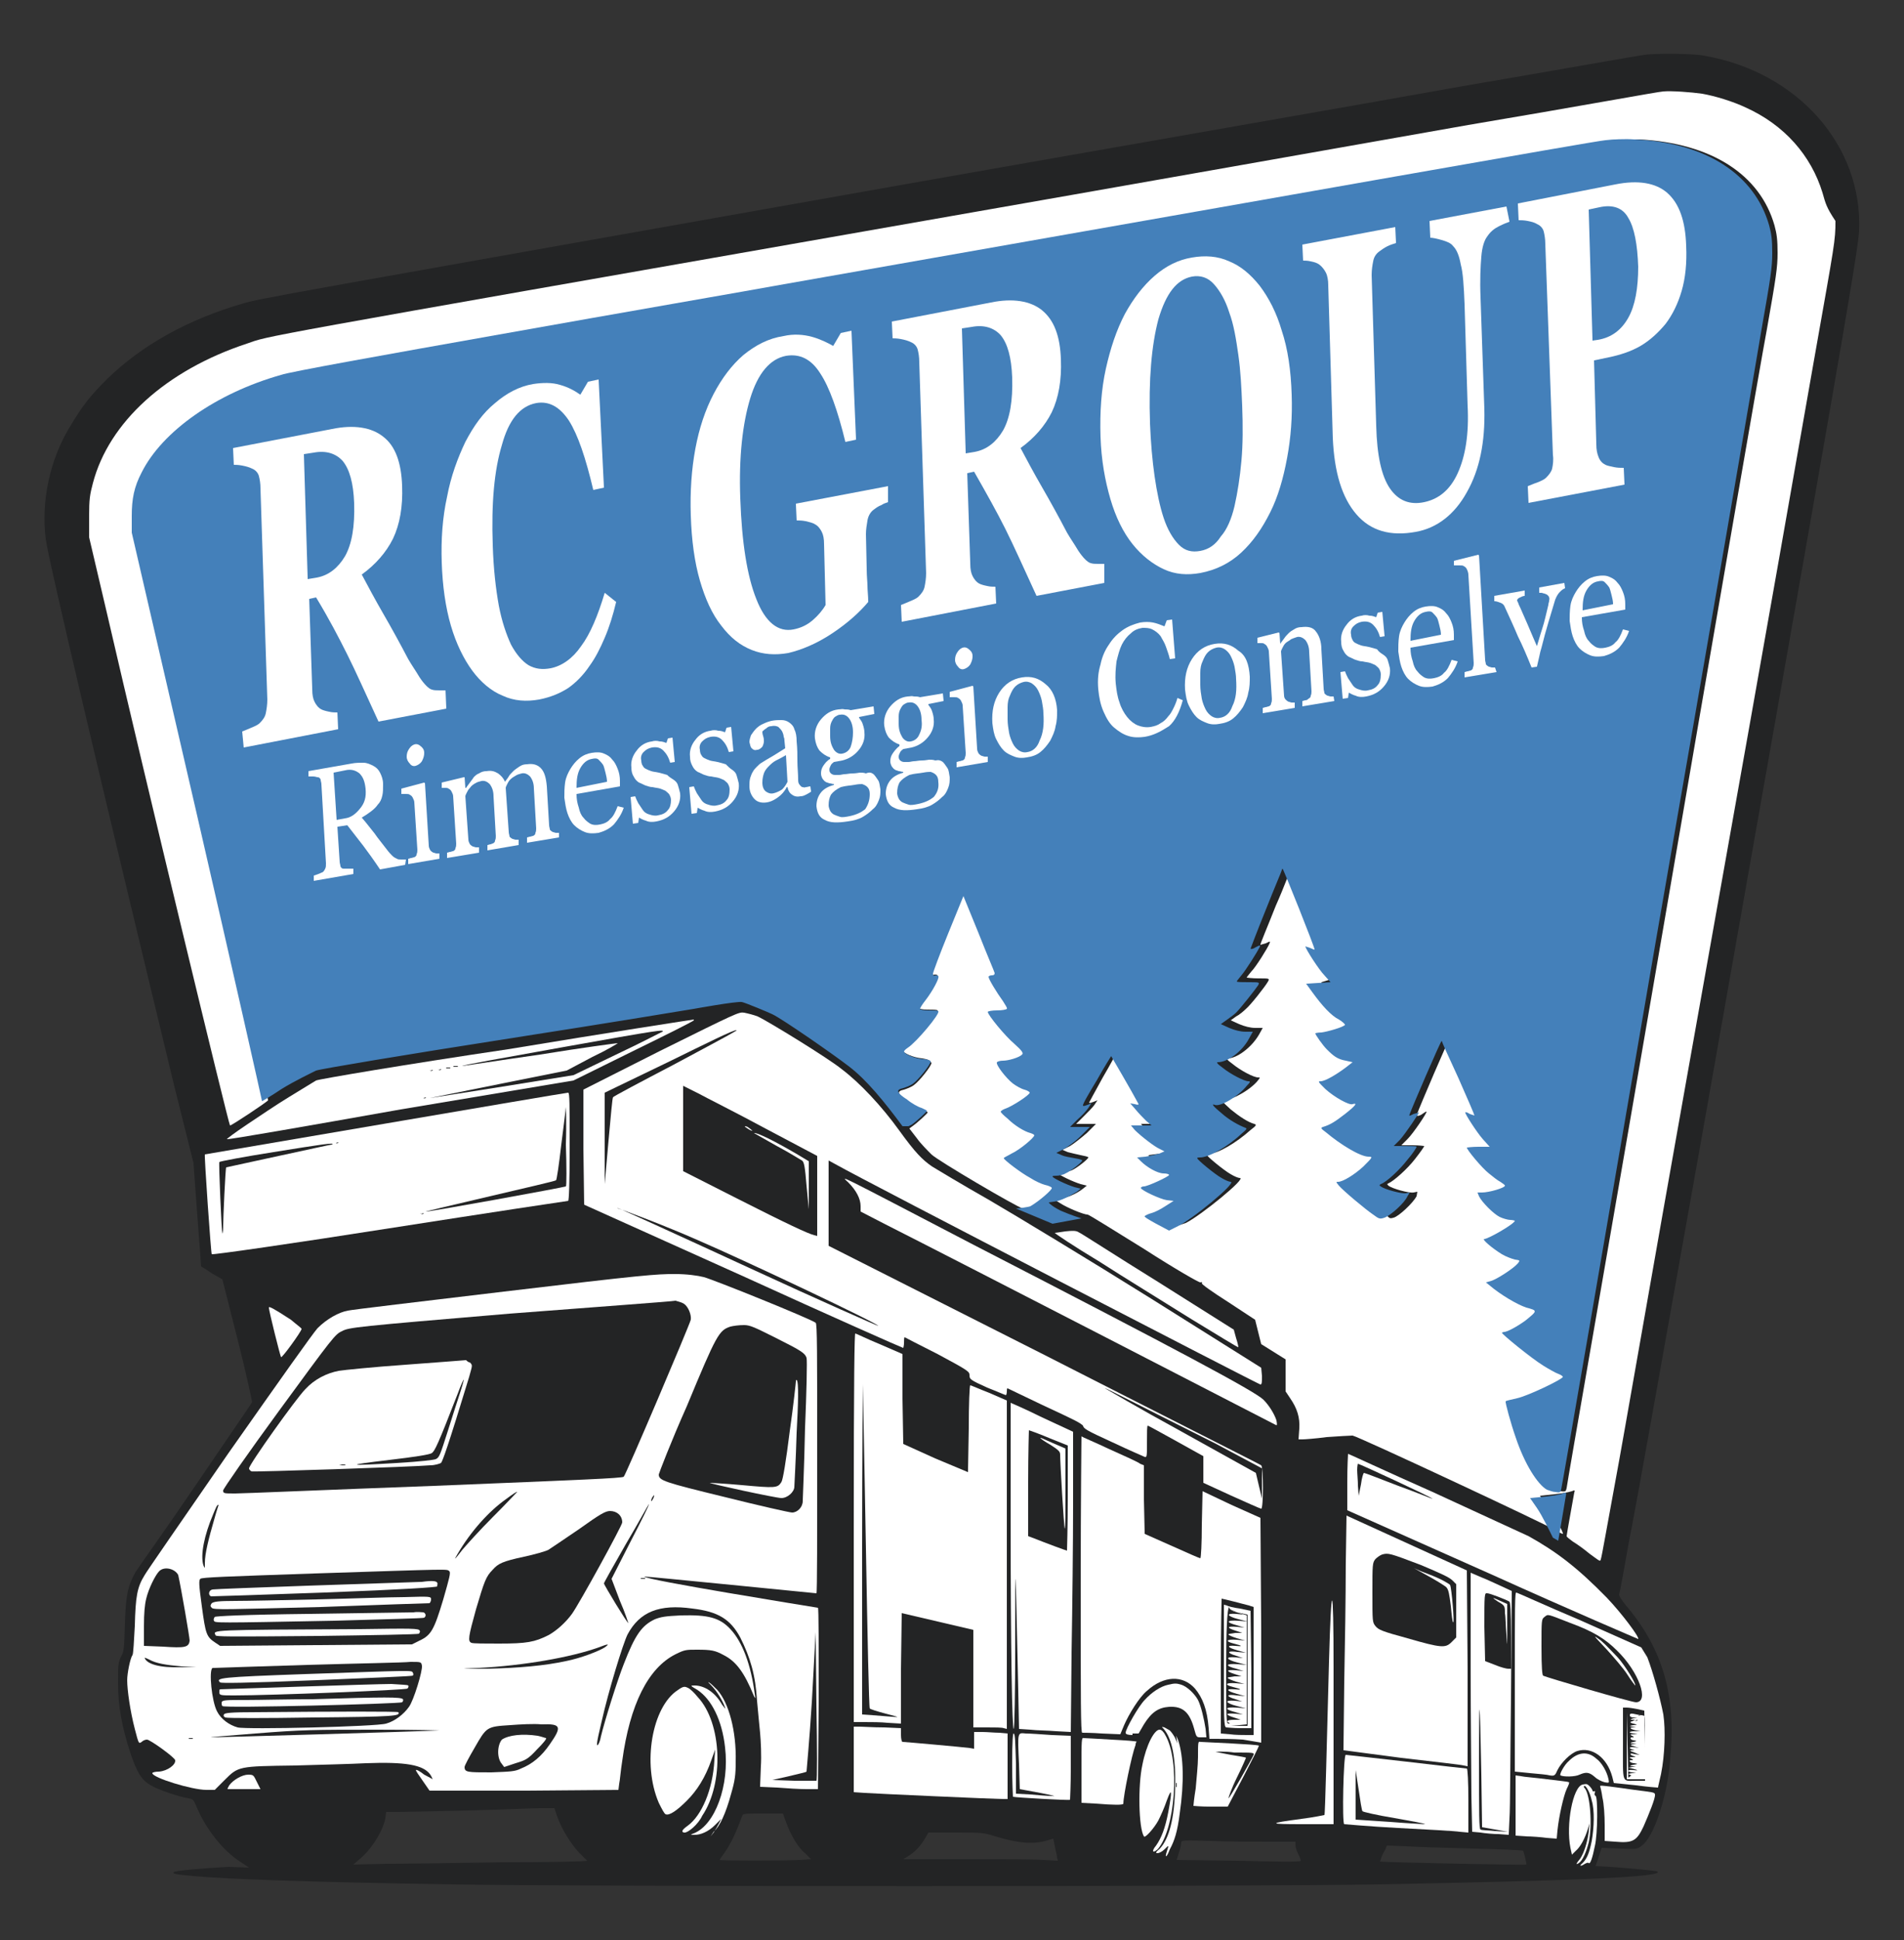 <?xml version="1.0" encoding="utf-8"?>
<!-- Generator: Adobe Illustrator 26.2.1, SVG Export Plug-In . SVG Version: 6.00 Build 0)  -->
<svg version="1.1" id="Livello_1" xmlns="http://www.w3.org/2000/svg" xmlns:xlink="http://www.w3.org/1999/xlink" x="0px" y="0px"
	 viewBox="0 0 250 254.6" style="enable-background:new 0 0 250 254.6;" xml:space="preserve">
<rect x="0" y="0" width="250" height="254.6" fill="#333333" stroke="none"/>
<style type="text/css">
	.st0{fill:#232425;}
	.st1{fill:#FFFFFF;}
	.st2{fill:#6CB52D;}
	.st3{fill:#4480BA;}
</style>
<g id="Livello_2_00000108270016211447607490000001722046300250886825_">
</g>
<g>
	<g>
		<path class="st0" d="M223.7,147.8C240.7,51.7,244,33,244.1,30.3c0.5-11.2-8.1-20.9-20.4-23c-1.5-0.3-6.6-0.3-7.8-0.1
			c-0.3,0-10.9,1.9-23.8,4.1c-12.8,2.3-45.6,8-72.8,12.8C35.8,38.9,34.5,39.1,32,39.8c-7.3,2.1-13.4,5.5-18,10
			c-2.2,2.2-3.2,3.5-4.7,6c-2.8,4.5-3.9,10-3.3,14.9c0.3,2.6,7.9,34.7,16.9,71.9l2.5,10l0.5,6.8c0.3,3.7,0.5,6.8,0.5,6.8
			s0.7,0.4,1.4,0.9l1.4,0.8l2,7.9c1.1,4.3,1.9,8.1,1.9,8.2s-3.4,5-7.4,10.9s-7.6,10.9-7.9,11.4c-1,1.8-1.3,3.1-1.4,6.8
			c-0.1,3.2-0.1,3.6-0.5,4.3c-0.4,0.8-0.4,1.2-0.4,3.5c0,3,0.5,5.7,1.6,9.1c0.9,2.7,1.5,3.6,2.7,4.3c1,0.6,3.7,1.5,4.9,1.7
			c0.7,0.1,0.7,0.2,1.1,1.1c1.2,2.9,3.5,5.8,5.7,7.2l1.2,0.8L30,245c-3.6,0.2-7,0.5-7.2,0.7c-0.2,0.2,0.3,0.3,2.5,0.5
			c4.4,0.4,14.9,0.8,33.9,1.1c15.8,0.3,106,0.3,121.9,0c26.8-0.5,37.6-1,36.5-1.7c-0.2-0.1-3.5-0.4-6.2-0.6l-1.9-0.1l0.4-1.2
			l0.4-1.2l2.3,0.1c2.2,0.1,2.4,0.1,3-0.4c1.5-1.1,3.3-6.2,3.7-11.3c0.8-8.3-0.9-14.4-5.8-20.2c-0.6-0.7-1-1.4-0.9-1.5
			c0.1-0.2,0.7-3.6,1.4-7.5C214.8,197.9,219.1,173.5,223.7,147.8z M65.8,244.4c-6,0.1-12.9,0.2-15.2,0.2l-4.2,0.1l0.8-0.7
			c1.5-1.2,3.1-3.7,3.4-5.4l0.1-0.8h1.6c0.9,0,4.9-0.1,9.2-0.2c4.2-0.1,8.5-0.3,9.5-0.3h1.8l0.3,0.9c0.6,1.8,1.8,3.7,2.9,4.9
			c0.6,0.6,1.1,1.1,1.1,1.1C76.9,244.3,71.9,244.4,65.8,244.4z M104.9,244.1c-1.7,0.1-10.4,0.1-10.4,0c0-0.1,0.3-0.5,0.6-0.9
			c0.9-1.3,1.5-2.6,2.4-5c0.1-0.2,0.8-0.2,2.7-0.2h2.6l0.4,1.1c0.6,1.7,1.6,3.4,2.5,4.1l0.8,0.8L104.9,244.1z M137,244.1
			c-1-0.1-5.5-0.1-10.1-0.1h-8.3l0.8-0.5c0.9-0.6,1.5-1.3,2.1-2.3l0.4-0.7h3.6c3.5,0,3.6,0,5.2,0.5c2.9,0.9,5.1,1.1,6.9,0.5l0.7-0.2
			l0.2,1c0.1,0.6,0.3,1.2,0.3,1.5l0.1,0.4L137,244.1z M162.6,244.2l-8.1-0.1l0.3-1c0.2-0.5,0.3-1.1,0.3-1.3c0-0.3,0.3-0.3,3.9-0.2
			c2.2,0.1,5.5,0.1,7.5,0.1h3.6v0.5c0,0.3,0.2,0.8,0.4,1.2s0.3,0.7,0.3,0.8C170.8,244.4,167.1,244.3,162.6,244.2z M200.4,244.7
			c-0.1,0.1-19.1-0.3-19.2-0.4c0,0,0.1-0.3,0.2-0.6s0.4-0.8,0.5-1l0.2-0.5l2.5,0.1c1.4,0.1,5.3,0.2,8.9,0.3c3.6,0.1,6.5,0.2,6.5,0.3
			C200.1,243.2,200.5,244.6,200.4,244.7z"/>
		<path class="st1" d="M27.8,164.6c-0.1-0.1-1-13-0.9-13.1c0.1,0,47.3-8.1,47.7-8.1c0.2,0,0.2,1.5,0.2,7.1c0,4.9-0.1,7.1-0.2,7.1
			c-0.1,0-10.7,1.6-23.5,3.6C38.4,163.2,27.9,164.7,27.8,164.6z"/>
		<path class="st1" d="M29.8,149.5c-0.1,0,1.1-0.9,2.6-1.9c1.5-1,4-2.7,5.5-3.6c1.6-1,3.3-2,3.6-2.2c0.5-0.2,11.7-2.1,25.2-4.1
			c13.3-2.2,24.3-3.9,24.4-3.9c0,0,0,0,0,0.1c0,0.1-3.6,1.9-7.9,4l-7.9,3.9l-22.7,3.8C40.2,147.8,29.9,149.6,29.8,149.5z"/>
		<path class="st1" d="M39.6,174.4c0,0.3-2.6,3.9-2.7,3.7c-0.1-0.1-1.6-6.1-1.6-6.5c0-0.2,0.6,0.1,2.9,1.6
			C38.9,173.8,39.6,174.3,39.6,174.4z"/>
		<path class="st1" d="M32.1,234.8c-1.1,0-2.1,0-2.2,0c-0.1,0,0.1-0.3,0.2-0.5c0.5-0.7,1.7-1.4,2.5-1.4c0.7,0,0.7,0.1,1.1,0.9l0.5,1
			H32.1z"/>
		<path class="st1" d="M89.8,240.5c-0.4-0.1-0.2-0.4,0.5-0.9c1.8-1.3,3.3-4.7,3.5-8.6l0.1-1.4l-0.5,1.4c-0.8,2.3-1.9,4-3.2,5.3
			c-1.3,1.3-2.3,2-2.8,1.8c-0.2-0.1-0.5-0.7-0.9-1.5c-2.2-5.1-0.9-12.6,2.5-14.8c0.7-0.5,0.9-0.5,1.3-0.3c0.3,0.1,0.9,0.7,1.3,1.2
			c3.2,3.4,3.5,11.3,0.6,15.6C91.7,239.4,90.3,240.6,89.8,240.5z"/>
		<path class="st1" d="M93.3,241l0.4-0.5c0.2-0.3,0.5-0.8,0.7-1.2l0.3-0.6l-0.8,0.8c-0.9,0.9-1.9,1.3-2.7,1.3c-0.6,0-0.6,0-0.1-0.2
			c2.8-1.1,4.7-6.3,4.1-11.3c-0.4-3.6-1.8-6.3-3.6-7.5c-1-0.6-1-0.6-0.4-0.6c1.3,0,2.7,0.9,3.6,2.5c0.4,0.5,0.5,0.7,0.4,0.4
			c-0.3-0.9-1.1-2.2-1.8-2.9c-0.4-0.4-0.5-0.5-0.3-0.4s0.7,0.6,1.1,1c1.5,1.7,2.5,5.4,2.4,9.4c0,1.7-0.1,2.5-0.6,4.2
			c-0.7,2.6-1.5,4.3-2.3,5L93.3,241z"/>
		<path class="st0" d="M97.6,223c0.1,0.1,0.1,0.2,0,0.3s-0.1,0.1-0.1-0.1C97.4,223,97.5,222.9,97.6,223z"/>
		<path class="st0" d="M97.7,223.7c0.1,0.1,0.1,0.2,0,0.3c-0.1,0.1-0.1,0.1-0.1-0.1C97.6,223.8,97.7,223.6,97.7,223.7z"/>
		<path class="st0" d="M97.8,224.8c0-0.3,0-0.3,0.1-0.2c0,0.1,0,0.3,0,0.5C97.9,225.1,97.8,225,97.8,224.8z"/>
		<path class="st1" d="M107.4,211c0.1,0,0.1,5.3,0.1,11.9l-0.1,11.9h-1.5c-0.9,0-2.6-0.1-3.8-0.2l-2.3-0.1l0.1-2.6
			c0.1-1.5,0-3.4-0.1-4.5c-0.1-1.1-0.3-3-0.4-4.2c-0.2-3.4-0.9-5.7-2.2-8.3c-1.3-2.4-2.9-3.4-6.3-3.8c-4.3-0.6-6.9,0.4-8.5,3.4
			c-0.6,1.2-2.5,7.4-3.4,11.4c-0.7,2.9-0.7,3.3-0.5,3.1c0.1-0.1,0.3-0.5,0.4-1.1c0.5-2.1,2.2-7.5,3-9.5c1.5-3.9,2.4-5.1,4.1-5.9
			c0.8-0.3,1.3-0.4,3.4-0.5c3.6-0.1,5.1,0.3,6.5,1.8c1.6,1.7,2.7,4.7,3.2,8.5c0.1,0.6,0.1,0.7-0.1,0.3c-1.3-3.2-2.4-4.6-4-5.4
			c-1.1-0.6-1.6-0.7-3.5-0.7c-1.4,0-1.6,0-2.8,0.6c-3.6,1.8-6,6.6-7,14c-0.2,1.2-0.3,2.6-0.4,3l-0.1,0.8L68.8,235H56.4l-0.9-1.3
			c-0.5-0.7-0.9-1.3-0.9-1.4c0.1-0.1,0.6,0.2,1.1,0.6c0.6,0.3,1.1,0.6,1.1,0.6s-0.1-0.3-0.3-0.6c-0.9-1.3-3.3-1.7-8.5-1.5
			c-1.8,0.1-5.9,0.2-9.3,0.3c-7.4,0.1-7.4,0.1-9.2,1.9l-1.3,1.3h-1.1c-1.9,0-7.1-1.6-7.1-2.2c0-0.1,0.4-0.2,0.9-0.2
			c1.1-0.1,2.2-0.9,2.1-1.5c-0.1-0.4-3.3-2.7-3.7-2.7c-0.2,0-0.5,0.1-0.7,0.3c-0.4,0.3-0.4,0.2-0.9-1.7c-0.6-2.3-1-5.1-1-6.4
			c0-0.9,0.4-2.9,0.7-3.3c0.1-0.1,0.2-1.9,0.3-3.8c0.1-3.9,0.3-5.1,1.3-6.7c0.2-0.4,5.2-7.6,11-16c7.1-10.1,11-15.6,11.7-16.4
			c1.2-1.2,2.8-2.1,4-2.3c0.3-0.1,9.6-1.2,20.5-2.5c18.4-2.2,20-2.3,22.4-2.3c1.6,0,3,0.2,3.8,0.4c1.2,0.3,14.1,5.5,14.7,6
			c0.2,0.1,0.2,3.9,0.2,17.8c0,9.7,0,17.7-0.1,17.7c0,0-5-0.5-11.1-1.1c-6.1-0.6-11.2-1.1-11.5-1.1
			C84.4,207.3,106.8,210.9,107.4,211z"/>
		<path class="st1" d="M112.1,235.2v-8.6h0.8c0.4,0,1.8,0.1,3.1,0.1l2.3,0.1v0.9c0,0.5,0.1,0.9,0.2,0.9c0.3,0,8.1,0.7,8.8,0.8
			l0.6,0.1v-2.2h1.1c0.6,0,1.6,0.1,2.2,0.1l1.1,0.1v8.6h-0.6c-1,0-16.7-0.7-18.1-0.8L112.1,235.2z"/>
		<path class="st1" d="M122.8,191.4l4.3,1.8l0.1-5.7c0-3.2,0.1-5.7,0.2-5.7c0.1,0,1.2,0.5,2.5,1l2.3,1v43.1l-0.4-0.1
			c-0.2-0.1-1.2-0.1-2.2-0.1h-1.8v-12.8l-4.7-1.1l-4.7-1.1l-0.1,7.3v7.2l-1.7-0.1c-0.9-0.1-2.3-0.1-3.1-0.1h-1.4v-25.5
			c0-20.4,0.1-25.5,0.2-25.5c0.1,0,1.5,0.7,3.2,1.4l3,1.3v5.9l0.1,5.9L122.8,191.4z"/>
		<path class="st0" d="M124.7,179.7c0.2,0.1,0.3,0.2,0.2,0.2c-0.2,0-2.9-1.4-3.4-1.8C121.2,177.9,124.1,179.2,124.7,179.7z"/>
		<path class="st0" d="M122.6,225.4c-2.7-0.6-3.3-0.9-3-1.1c0.1-0.1,1.3,0.1,2.9,0.3c1.5,0.2,2.8,0.4,2.8,0.3c0-0.1-1.2-0.4-2.8-0.8
			c-2.1-0.5-2.9-0.7-2.9-0.9c0-0.3-0.1-0.3,2.9,0.1c1.3,0.2,2.5,0.3,2.6,0.3c0.1,0-0.8-0.3-2-0.6c-3.2-0.7-3.5-0.8-3.5-1.1
			c0-0.2,0.1-0.3,0.6-0.2c1.4,0.2,4.2,0.6,4.5,0.6c0.2,0-0.9-0.3-2.4-0.7c-1.5-0.4-2.7-0.8-2.8-0.9c-0.1-0.3,0.4-0.3,2.8,0.1
			c1.1,0.1,2,0.3,2.1,0.2c0.1,0-1-0.3-2.4-0.7c-1.7-0.4-2.6-0.7-2.6-0.9c0-0.3,0.1-0.3,3,0.1c1.4,0.2,2.5,0.3,2.5,0.3
			s-1.2-0.4-2.7-0.7c-2-0.5-2.8-0.8-2.8-0.9s0-0.3,0.1-0.3c0.1,0,1.2,0.2,2.7,0.4c1.4,0.2,2.6,0.3,2.7,0.3c0,0-0.9-0.3-2.1-0.6
			c-3.2-0.8-3.3-0.8-3.3-1.1c0-0.2,0.1-0.2,0.4-0.2c0.7,0.1,4.2,0.6,4.5,0.6c0.2,0-0.9-0.3-2.3-0.7c-1.5-0.4-2.7-0.8-2.7-0.9
			c-0.1-0.3,0.3-0.3,3.2,0.1c1.4,0.2,2.5,0.3,2.5,0.3s-1.2-0.4-2.8-0.8c-2.5-0.6-2.9-0.7-2.9-1c0-0.2,0.1-0.3,0.3-0.3
			c0.1,0,1.7,0.3,3.4,0.7l3.1,0.7v5.6c0,4.3-0.1,5.6-0.2,5.6c-0.5,0-6.2-1.2-6.3-1.3c-0.3-0.3,0.4-0.3,3,0c1.6,0.2,2.9,0.4,2.9,0.3
			C125.3,226.1,124.1,225.8,122.6,225.4z"/>
		<path class="st0" d="M126,215.5c-0.7-0.2-6.4-1.6-6.5-1.6c-0.1,0-0.2,2.7-0.2,6.1c0,5.9,0,6.1-0.4,6.1c-0.4,0-0.4-0.1-0.4-6.8
			c0-3.7,0.1-6.8,0.1-6.8c0.1,0,2,0.5,4.1,1l4,1l0.1,6c0,5.9,0,6-0.3,6c-0.4,0-0.4-0.1-0.4-5.4C126.3,216,126.3,215.6,126,215.5z"/>
		<path class="st0" d="M119.4,226.9c0.3,0,2,0.2,3.6,0.3c2.2,0.2,3.2,0.2,3.4,0.1c0.1-0.1,0.3-0.1,0.4-0.1c0.3,0.2,0.2,1.4,0,1.4
			c-0.1,0-1.9-0.2-4-0.4c-2.1-0.2-3.8-0.4-3.9-0.4c-0.2,0-0.3-0.7-0.1-1C118.7,226.8,119,226.8,119.4,226.9z"/>
		<path class="st1" d="M140.6,232c0,2.3-0.1,4.2-0.1,4.2c-0.1,0.1-7.2-0.3-7.5-0.4c0,0-0.1-1.9-0.1-4.2c0-3.3,0.1-4.2,0.2-4.1
			c0.2,0.1,0.2,1.1,0.3,4v3.9l1.9,0.1c1,0.1,2.3,0.2,2.9,0.2c0.6,0.1,0-0.1-1.6-0.4l-2.7-0.5l-0.1-3.3c-0.2-4.3-0.2-4.1,0.9-4
			c0.5,0,2,0.1,3.4,0.2l2.5,0.1L140.6,232z"/>
		<path class="st1" d="M140.9,197.2c0,5.1-0.1,14-0.2,19.7l-0.1,10.4l-1.9-0.1c-1.1-0.1-2.6-0.1-3.4-0.2l-1.5-0.1l-0.1-5
			c-0.4-18.5-0.4-18.3-0.4-6.1c0,6.3-0.1,11.1-0.2,11.1c-0.2,0-0.4-10.1-0.4-27.7c0-8.3,0-15.1,0-15.1s1.9,0.8,4.1,1.9l4.1,1.9
			L140.9,197.2z"/>
		<path class="st1" d="M137.1,184.5c-2.7-1.3-4.8-2.3-4.8-2.3c-0.1,0-0.1,0.2-0.1,0.4c0,0.3-0.1,0.5-0.1,0.5c-0.1,0-1.2-0.5-2.5-1
			c-2.2-1-2.3-1.1-2.3-1.6c0-0.5-0.1-0.6-4.2-2.8c-2.4-1.2-4.3-2.2-4.3-2.2c-0.1,0-0.1,0.3-0.1,0.7s-0.1,0.7-0.1,0.7
			c-0.1,0-9.6-4.2-21-9.4l-20.9-9.4l-0.1-7.5v-7.6l10.1-5.1c10.1-5,10.3-5.1,11-5c0.5,0.1,1.3,0.3,1.8,0.5c1.3,0.6,9.3,5.5,11,6.9
			c2.4,1.8,5.3,4.9,7.6,8.1c2.1,2.9,3,3.8,4.3,4.7c0.5,0.3,3.8,2.3,7.5,4.4c3.6,2.1,13.2,7.9,21.2,12.9l14.5,9.1l0.1,1.1
			c0,0.7,0,1.1-0.2,1.1c-0.2,0-51.7-26.6-55.6-28.8l-1.1-0.6v11.2l28.3,14.3c15.5,7.9,28.4,14.4,28.5,14.5c0.3,0.3,0.3,5.7,0,5.7
			c-0.1,0-1.9-0.8-3.9-1.7l-3.7-1.7V193v-1.9l-3.6-2c-2-1.1-3.6-2-3.7-2c-0.1,0-0.1,0.9-0.1,2.1c0,1.9,0,2.1-0.3,2
			c-0.2-0.1-2.1-0.9-4.2-1.9c-3.5-1.6-3.8-1.8-3.9-2.2C141.8,186.7,141.2,186.4,137.1,184.5z"/>
		<path class="st1" d="M121.1,138.9c-1.2-0.1-2.5-0.7-2.5-1c0-0.1,0.2-0.3,0.5-0.5c1.1-0.7,4.3-4.5,4-4.8c-0.1-0.1-0.6-0.1-1.3-0.1
			c-0.7,0-1.1-0.1-1.1-0.2c0-0.1,0.3-0.6,0.7-1.1c1-1.3,1.9-3,1.7-3.2c-0.1-0.1-0.2-0.1-0.4-0.1c-0.2,0.1-0.3,0-0.3-0.2
			s0.9-2.6,2-5.3l1.9-8.3l7,7.1c1.1,2.8,0.9,6.6,0.9,6.8c0,0.2,0.1,0.9-0.1,0.9c-0.2,0,1.4,1,1.4,1.1c0,0.3,0.4,1,1.2,2.1
			c0.3,0.5-1.5,1.5-1.5,1.6c-0.1,0.1,0.4,0.2-0.3,0.2c-0.6,0,2.1,0.4,2.1,0.5c0,0.4-2.6,0.7-1.4,1.8c1,0.9,3.3,2.8,3.1,3
			c-0.4,0.4-2.3,0.8-3.1,0.8c-0.4,0,2.4,1.5,2.3,1.6c-0.2,0.3-0.1,0.7,1,1c2.6,0.7-1.1,1-1.1,1.4s0.4,2.3,0.4,2.4
			c0,0.3-1.8-0.4-2.7-0.1c-0.3,0.1-0.2,0.4-0.2,0.5c0,0.1,0.7,0.2,1.2,0.6c0.9,0.9,0.6,1,1.4,1.2c0.3,0.1-0.6,1.3-0.6,1.4
			c0,0.3-0.2,1.2-1.3,1.8c-0.5,0.3-0.7,0.5-0.7,0.5c0,0.2,0.2,0.1,1.4,0.9c0.6,0.4,0.8,1.5,1.3,1.6c0.5,0.1,1.6,1.8,1.6,1.9
			c0.1,0.2-2.6,1.1-3.6,1.7c-0.5,0.3-1.5,0.3-1.7,0.2c-0.8-0.2-11.2-6.3-12-7.1c-0.5-0.5-1.4-1.4-1.9-2.1l-1-1.3l0.4-0.3
			c0.6-0.4,2-1.7,2-1.8s-0.3-0.2-0.7-0.4c-0.4-0.1-1.3-0.6-1.9-1.1c-1.4-0.9-1.5-1.3-0.5-1.5c0.3-0.1,0.9-0.3,1.3-0.6
			c0.7-0.5,2.3-2.5,2.3-2.9C122.1,139.1,121.7,139,121.1,138.9z"/>
		<path class="st1" d="M138.5,161.8c0.1,0,0.7-0.1,1.4-0.2c0.9-0.1,1.4-0.1,1.7,0.1c0.3,0.1,4.9,3.1,10.4,6.5l10,6.3l0.3,1.1
			c0.2,0.6,0.3,1.1,0.3,1.2s-2.9-1.7-6.2-3.7c-3.5-2.2-8.9-5.5-12-7.5C140.9,163.5,138.4,161.8,138.5,161.8z"/>
		<path class="st1" d="M165.9,183.7c0.7,0.7,1.4,1.8,1.7,2.7c0.1,0.6,0.1,0.7-0.1,0.6c-0.4-0.2-41.5-21.4-51.4-26.4l-3.1-1.6v-0.7
			c0-1-0.6-2.1-1.6-3.1c-0.9-0.9-2.5-1.7,16.5,8.2C154.5,177.1,164.8,182.6,165.9,183.7z"/>
		<path class="st1" d="M163.2,228.3c-1.4-0.1-3-0.1-3.5-0.1h-0.9l-0.1-1.4c-0.2-2.5-0.8-4-1.8-5.2c-1.6-1.8-4.1-1.7-6.3,0.3
			c-1,0.8-2.4,3.1-3,4.5l-0.5,1.2l-2.4-0.1c-1.3-0.1-2.5-0.1-2.6-0.1c-0.2,0-0.2-4-0.2-19.5c0-10.8,0.1-19.5,0.1-19.4
			c0.1,0.1,1.8,0.8,3.7,1.7c2,0.9,3.8,1.7,4,1.9l0.5,0.2v4.5l0.1,4.5l3.6,1.6c2,0.9,3.6,1.6,3.7,1.6s0.2-2,0.2-4.4l0.1-4.4l3.8,1.8
			l3.8,1.7l0.1,14.8v14.7L163.2,228.3z"/>
		<path class="st1" d="M165.3,229.1c0,0.1-0.9,1.9-2,4l-2.1,4H159c-1.3,0-2.3-0.1-2.3-0.1c0-0.1,0.1-1.1,0.3-2.3
			c0.1-1.2,0.3-3.1,0.3-4.1c0-1.9,0-2.1,0.3-2c0.2,0,2,0.1,4,0.2C163.5,228.9,165.2,229,165.3,229.1z"/>
		<path class="st0" d="M157,194.4c-0.2-0.1-0.3-0.5-0.3-1.2l-0.1-1.1l-2.1-1.4c-1.1-0.8-2.2-1.5-2.3-1.6c-0.1-0.1,1,0.4,2.4,1.1
			l2.6,1.3v1.5C157.3,194.2,157.3,194.4,157,194.4z"/>
		<path class="st0" d="M157.1,199.5c-0.3-3.3-0.3-4.3-0.1-4.3c0.1,0,0.2,1.2,0.2,3.1C157.3,200.9,157.3,201,157.1,199.5z"/>
		<path class="st1" d="M149.1,229c-0.5,1.3-1.6,6.6-1.6,7.7c0,0.2-1.2,0.2-3.6,0l-1.9-0.1v-4.3c0-4,0-4.3,0.3-4.2
			c0.2,0,1.8,0.1,3.6,0.2c1.9,0.1,3.4,0.2,3.4,0.3C149.2,228.5,149.1,228.8,149.1,229z"/>
		<path class="st1" d="M148.7,227.7c-0.6,0-0.9-0.1-0.9-0.3c0-0.5,1.7-3.5,2.5-4.3c0.9-1,2.1-1.8,3.1-2c0.8-0.2,1.1-0.2,1.7,0
			c0.7,0.2,1.7,1.1,2.2,2c0.4,0.8,0.8,2.5,1,3.8l0.1,1.1h-0.7c-0.6,0-0.6,0-0.9-1.1c-0.6-2.2-1.5-3-3.3-2.9
			c-1.4,0.1-2.3,0.7-3.3,2.3l-0.7,1.2h-0.8V227.7z"/>
		<path class="st0" d="M154.4,227.4c-0.1,0.1-0.2,0-0.2-0.2c-0.1-0.3-0.1-0.3,0.1-0.1C154.4,227.2,154.4,227.3,154.4,227.4z"/>
		<path class="st1" d="M151.8,242.2c0.7-1,1.2-2.3,1.6-4.4c0.5-2.7,0.5-3.4-0.2-1.5c-0.3,0.9-0.8,2-1.1,2.6
			c-0.6,1.1-1.8,2.4-1.9,2.1c-0.7-1.1-0.8-6.7-0.2-9.4c0.5-2.6,1.6-4.7,2.3-4.6c0.2,0,0.5,0.3,0.7,0.7c2,3.4,1.3,12.4-1,15
			C151.3,243.3,151.2,242.9,151.8,242.2z"/>
		<path class="st1" d="M153.2,243c0.3-0.9,0.3-0.9-0.3-0.3c-0.3,0.3-0.7,0.5-0.9,0.5c-0.3,0-0.3-0.1,0.3-0.6c1.2-1.3,1.9-3.9,2-8
			c0.1-3.9-0.4-6.4-1.5-7.7c-0.3-0.3-0.3-0.3,0.1-0.2c0.2,0.1,0.5,0.3,0.7,0.4c0.2,0.2,0.5,0.6,0.7,1l0.3,0.7l-0.1-0.6
			c-0.1-0.6-0.1-0.5,0.2,0.2c0.7,2.1,0.8,5.5,0.2,9.6c-0.3,2.4-0.7,3.6-1.3,4.7C153.2,243.8,152.9,243.9,153.2,243z"/>
		<path class="st1" d="M175.1,239.4h-4.1c-4.5,0-4.6-0.1-0.1-0.7c1.6-0.2,3-0.5,3-0.5c0.1-0.1,0.3-9.1,0.6-20.1
			c0.3-11,0.6-10.7,0.6,0.7L175.1,239.4L175.1,239.4z"/>
		<path class="st1" d="M176.7,230.3c0.1,0,3.6,0.4,8,0.9c4.2,0.5,7.8,0.9,7.9,0.9s0.2,1.7,0.2,4.2v4.2l-1.1-0.1
			c-0.6-0.1-4.2-0.3-8.1-0.5c-3.8-0.2-7-0.5-7.1-0.5C176.2,239.3,176.4,230.3,176.7,230.3z"/>
		<path class="st1" d="M176.4,229.7l0.1-8.8c0.1-4.8,0.2-11.7,0.2-15.4l0.1-6.6l7.9,3.6l7.9,3.6l0.1,12.8v12.9l-0.5-0.1
			c-0.3-0.1-3.9-0.5-8.2-1L176.4,229.7z"/>
		<path class="st1" d="M193.1,218.8v-12.4l1.4,0.6c0.8,0.3,2,0.9,2.7,1.2l1.3,0.6l-0.1,13.8c-0.1,7.6-0.1,14.8-0.2,16l-0.1,2.2
			l-1.3-0.1c-0.7,0-1.8-0.1-2.4-0.2l-1.1-0.1l-0.1-4.6C193.2,233.2,193.1,225.6,193.1,218.8z"/>
		<path class="st1" d="M205.7,234.8c-0.4,0.9-1,3.5-1.2,5.4l-0.1,1.1l-1.3-0.1c-0.7-0.1-2-0.2-2.7-0.2l-1.4-0.1V233l0.7,0.1
			c0.4,0.1,1.9,0.2,3.4,0.4c1.5,0.2,2.8,0.3,2.9,0.4C206.1,233.9,206,234.2,205.7,234.8z"/>
		<path class="st1" d="M209.4,242.3c-0.3,1.5-0.6,2.4-0.8,2.2c-0.1-0.1-0.3,0-0.5,0.1c-0.6,0.4-0.8,0.3-0.3-0.1
			c0.6-0.6,0.9-1.4,1.2-2.9c0.3-1.7,0.4-4,0-5.3c-0.2-1-0.8-2.1-1-1.9c-0.1,0.1,0,0.2,0.1,0.3c0.7,0.9,1,4.8,0.5,7.1
			c-0.3,1.2-0.8,2.4-1.3,2.7c-0.4,0.3-0.4,0.1,0.2-0.6c0.5-0.8,0.9-2,1.1-3.5l0.1-1.1l-0.2,0.7c-0.4,1.3-1,2.4-1.6,2.9l-0.5,0.5
			l-0.2-0.9c-0.6-3,0.3-8,1.6-8.3c0.5-0.1,0.6-0.1,0.9,0.2c0.2,0.2,0.4,0.5,0.4,0.6c0,0.1,0.1,0.1,0.2,0.1c0.1-0.1,0.2,0,0.1,0.2
			c-0.1,0.2,0,0.3,0.1,0.4C209.8,235.7,209.8,240.7,209.4,242.3z"/>
		<path class="st1" d="M209.4,233.2c-0.7-0.6-1.1-0.7-2-0.3c-0.6,0.3-2.1,0.3-2.5,0.1c-0.2-0.1,0.5-1.4,1.1-1.9
			c1.2-1.2,2.5-1.3,3.6-0.3c0.7,0.5,1.4,1.7,1.6,2.7c0.1,0.5,0.1,0.5-0.5,0.4C210.3,233.8,209.7,233.5,209.4,233.2z"/>
		<path class="st1" d="M215.8,239.7c-0.9,1.9-1.4,2.2-3.7,2l-1.4-0.1v-2.1c0-1.2-0.1-2.8-0.3-3.6c-0.1-0.8-0.3-1.5-0.3-1.5
			c0-0.1,0.3-0.1,4.5,0.5c2.3,0.3,2.7,0.3,2.7,0.6C217.4,235.9,216.5,238.1,215.8,239.7z"/>
		<path class="st1" d="M216.3,217.5c0.7,1.8,1.7,5.4,2.1,7.5c0.3,2,0.2,5.3-0.3,7.8c-0.2,0.9-0.4,1.7-0.4,1.8
			c-0.1,0-1.4-0.1-2.9-0.3l-2.9-0.3l-0.2-0.8c-0.7-2.6-2.7-4-4.6-3.4c-0.9,0.3-2.1,1.5-2.6,2.5c-0.3,0.7-0.4,0.8-1,0.7
			c-0.3-0.1-1.5-0.2-2.6-0.3l-2-0.2v-11.8c0-9.9,0-11.8,0.2-11.7c0.1,0,3.8,1.7,8.3,3.6l8.1,3.6L216.3,217.5z"/>
		<path class="st1" d="M215.1,215.1c0,0-8.7-3.7-19.1-8.4l-19.1-8.5v-3.7c0-2.1,0.1-3.7,0.1-3.7c0.1,0,5,2.3,11.1,5
			c6.1,2.8,11.7,5.4,12.6,5.8c3.6,2,6.4,4.1,10.3,8.1C213,211.8,215.3,214.9,215.1,215.1z"/>
		<path class="st1" d="M239.3,25.3c-1.5-4.9-5-8.9-10.1-11.2c-1.7-0.8-4-1.5-5.7-1.8c-1.4-0.2-4-0.4-5.1-0.3
			c-0.5,0-11.9,2.1-25.6,4.4c-13.6,2.4-46.4,8.2-72.7,12.8C31.2,44.8,35.6,44,32.4,45.1c-10.6,3.5-18.1,10.3-20.2,18.3
			c-0.4,1.5-0.5,2.1-0.5,4.4v2.7l2.3,9.8c5.2,22.5,16,67.2,16.2,67.4c0.1,0.1,4.9-3.1,5-3.3c0-0.1-3.7-17-8.5-37.4l-8.6-37.2v-2.2
			c0-2.4,0.3-3.8,1.3-5.7c2.8-5.4,9.9-10.5,18.3-12.8c1.1-0.3,13.4-2.6,29.2-5.3c15-2.7,31.9-5.6,37.4-6.6
			c65.3-11.5,105.8-18.7,107.2-18.8c0.9-0.1,2.7-0.1,3.8-0.1c9.4,0.5,15.8,4.6,17.7,11.3c0.3,1.1,0.4,1.9,0.4,3.6
			c0,1.9-0.2,3.2-1.4,10c-0.8,4.2-7,40.1-13.8,79.7c-6.8,39.6-12.5,72.1-12.5,72.4c-0.1,0.4-0.1,0.5-0.8,0.4c-0.4-0.1-1-0.9-1.3-1
			c-1.3-0.7-2.4-3-3.6-6.5c-0.7-1.8-1.2-4.2-1.1-4.2c1,0.3,0.3-0.1,1.1-0.2c1.4-0.3,6-2.7,6-3.1c0-0.1-0.4-0.6-0.7-0.7
			c-0.3-0.1-1.3-0.7-2.1-1.2c-1.6-1.1-5.3-3.9-5.1-3.9c0.6,0,0-0.1,0.2-0.1c0.4,0,1.7-0.5,2.8-1.4c1.6-1.3,1.4-1.7-0.1-2.1
			c-1.2-0.4-3.3-1.6-4.6-2.8l-0.4-0.3l0.5-0.1c0.7-0.2,3.2-1.7,3.7-2.4c0.3-0.4-0.1-0.7-0.8-0.8c-0.4-0.1-1-0.3-1.5-0.6
			c-1.3-0.8-2.1-1.8-1.8-1.8c0.7,0,3.6-2.1,3.6-2.5c0-0.1-0.5-0.4-0.9-0.4c-0.3,0-0.7-0.1-1.2-0.3c-0.8-0.4-2-1.7-2.4-2.5l-0.1-0.2
			l1.1,0.3c0.9,0,2.7-1.2,2.7-1.4c0-0.1-0.3-0.6-0.6-0.7c-0.3-0.2-1.1-0.6-1.5-1c-0.9-0.8-2.6-2.8-2.6-3.1c0-0.1,0.2,0,1,0l1.9-0.1
			l-1.1-1.3c-0.8-0.9-2.4-2.9-2.2-3.1c0,0,0,0,0.3,0.1c0.3,0.2,1,0.2,1,0.1c0,0-1-2.5-2.2-5.1c-1.2-2.7-2.4-5-2.5-5.1
			c-0.1-0.1-4.1,9.3-4.3,9.9c-0.1,0.3-0.1,0.5,0.5,0.2c0.3-0.2,0.7-0.5,0.7-0.4c0.1,0.1-1.7,2.8-2.5,3.6l-0.8,0.8h1.5
			c0.8,0,1.5,0.1,1.5,0.1c0,0.1-0.5,0.8-1.2,1.7c-1,1.3-2.8,2.9-3.5,3.2c-0.2,0.1-0.2,0.1,0,0.3c0.5,0.4,2.7,1,3.3,0.9l0.5-0.1
			L186,157c-0.5,0.9-2.3,2.6-3,2.8c-0.7,0.2-0.5,0-1.3-0.6c-1-0.7-3.7-2.9-4.3-3.6c-0.4-0.4-0.6-0.3-0.2-0.3c0.5,0,2.2-0.9,3.4-2
			c1.3-1.1,1-1.7,0.4-1.7c-1,0-3.6-1.4-5.4-3.1c-0.7-0.6-0.5-0.2-0.1-0.3c1-0.3,1.3-0.8,2.6-1.9c1.4-1.1,1.7-1.9,1.1-1.8
			c-0.6,0.1-2.5-0.8-3.7-1.9c-1-0.9-0.7-0.6-0.3-0.7c0.5,0,1.7-0.9,2.9-1.8l1.1-0.9l-1.2-0.3c-1-0.3-1.5-0.7-2.3-1.6
			c-0.6-0.6-1.3-1.6-1.3-1.8c0-0.1,0-0.1,0.5-0.2c0.8,0,3.2-0.9,3.3-1.1c0-0.1-0.4-0.6-0.9-0.9c-0.9-0.6-2.2-1.8-3.5-3.6l-0.3-0.8
			l1-0.3l1.9,0.1l-0.9-1.3c-0.7-0.8-2.5-3.2-2.5-3.5c0-0.1,0-0.1,0.3,0c0.3,0.2,1,0.4,1,0.3c0.1-0.1-4.4-10.8-4.5-10.8
			s-0.2,0.3-0.2,0.3s-0.9,2.5-2.1,5.2c-1.1,2.8-2.1,5.1-2,5.1c0,0,0.3-0.1,0.7-0.2c0.6-0.3,0.6-0.3,0.5,0c-0.3,0.7-1.8,3.1-2.4,3.7
			c-0.3,0.4-0.6,0.7-0.6,0.8c0,0,0.7,0.1,1.5,0.1c1.5,0,1.5,0,1.3,0.4c-0.4,0.7-2.3,3.1-2.9,3.6c-0.3,0.3-0.9,0.8-1.3,1l-0.7,0.5
			l1.1,0.5c0.7,0.3,1.5,0.5,2.1,0.5h1l-0.5,0.9c-1,1.7-2.9,3.1-4.1,3.1c-0.2,0-0.1,0.2,0.6,0.7c1.1,0.9,2.8,1.8,3.4,1.8
			c0.3,0,0.3,0-0.2,0.6c-1.3,1.4-3.8,2.6-4.5,2.3c-0.5-0.2,0,0.3,1.1,1.3c1.1,0.9,2.3,1.7,3.1,1.9c0.3,0.1,0.3,0.2-0.5,0.8
			c-1.9,1.7-4.3,3.1-5.4,3.1c-0.3,0-0.5,0.1-0.4,0.1c0,0.2,2.3,2.1,3.2,2.6c0.5,0.3,1,0.5,1.2,0.5c0.9,0-5.1,4.9-7.1,5.9l-0.9,0.3
			l-1.6-0.8c-0.9-0.5-1.6-0.7-1.5-0.8c0.1-0.1,0.5-0.1,0.9-0.2c0.4-0.1,1.2-0.7,1.8-1l1.1-0.8l-1.1-0.3c-0.9-0.1-3.1-1-3.1-1.3
			c0-0.1,0-0.1,0.2-0.1c0.5,0,3.4-1.5,3.4-1.7c0-0.1-0.7-0.3-1-0.3c-0.8,0-2-0.7-2.8-1.5l-0.3-0.4l0.7-0.1c0.6-0.1,1.6-0.1,2-0.2
			l0.9-0.6l-1-0.4c-0.7-0.3-2.5-1.6-3.2-2.4l-0.4-0.4h2.8l-1-0.9c-0.4-0.3-1-0.9-1.4-1.4l-0.5-0.5l0.3,0.1c0.3,0.1,0.6-0.2,0.5-0.3
			c-1-1.7-3.8-6.7-3.8-6.5c0,0-0.9,1.7-1.9,3.4c-1,1.8-1.8,3.3-1.8,3.3c0.1,0.1,0.3,0,0.6-0.1l0.5-0.2l-0.4,0.6
			c-0.2,0.3-0.9,1-1.4,1.5l-1,1h1.3h1.3l-1.2,1.2c-0.7,0.6-1.7,1.4-2.2,1.7l-1,0.5l0.7,0.3c0.4,0.1,1.2,0.3,1.7,0.4
			c0.5,0.1,1,0.2,1,0.3c0,0.2-1.5,1.4-2.2,1.7c-0.4,0.1-0.9,0.3-1.2,0.3s-0.5,0.1-0.5,0.1c0,0.2,1.9,1.1,2.9,1.4l0.8,0.2l-0.5,0.4
			c-0.9,0.7-2.1,1.2-3,1.3l-0.8,0.1l0.8,0.5c0.9,0.6,3.1,1.5,3.6,1.5c0.2,0,3.5,2.1,7.4,4.5c4.2,2.7,7.2,4.4,7.4,4.4
			c0.2-0.1,0.3,0,0.2,0.1c-0.1,0.1,1.3,1.1,3.5,2.5l3.5,2.3l0.4,1.6l0.4,1.6l1.6,1l1.6,1v4.2l0.6,0.9c0.9,1.3,1.3,2.5,1.2,4
			l-0.1,1.4h0.5c0.3,0,1.7-0.1,3.2-0.3c1.5-0.1,3-0.2,3.4-0.2c0.7,0.1,25.1,11.5,26.6,12.4c0.5,0.3,0.9,0.5,1,0.5
			c0.2,0-1.3-2.8-2.2-3.9l-0.8-1.1l1.9-0.2c1-0.1,2-0.3,2.3-0.4c0.4-0.2,0.4-0.1,0.3,0.2c-0.1,0.6-1,5.5-1,5.7
			c0,0.1,0.4,0.4,0.8,0.7c0.5,0.3,1.5,1,2.2,1.6c1.4,1,1.4,1.1,1.5,0.7c0.1-0.2,0.9-4.8,1.9-10.2c1-5.3,5.1-29,9.3-52.5
			c7-39.3,9.4-52.6,16.9-95.3c2.6-14.7,2.7-15,2.7-17.6C239.8,27.2,239.7,26.7,239.3,25.3z"/>
		<path class="st0" d="M87.9,139.3l-8.5,4.1v6v6l0.5-5.7c0.3-3.2,0.5-5.7,0.6-5.7c0-0.1,3.6-2,8-4.3c7.1-3.8,8.4-4.5,8.2-4.5
			C96.4,135.1,92.6,137,87.9,139.3L87.9,139.3z"/>
		<path class="st0" d="M89.7,148.2v5.5l6.9,3.5c6.9,3.5,9.5,4.7,10.3,4.9l0.4,0.1v-10.5l-6.8-3.6c-3.7-2-7.7-4-8.8-4.6l-2-1V148.2z
			 M98.8,148.4c0,0-0.2,0-0.5-0.2c-0.3-0.2-0.5-0.3-0.5-0.4c0,0,0.3,0,0.5,0.2C98.6,148.2,98.8,148.4,98.8,148.4L98.8,148.4z
			 M104.7,151.5l1.5,0.9v3.2v3.1l-0.3-3.1c-0.2-2.4-0.3-3.1-0.6-3.3c-0.2-0.1-1.6-1-3.3-1.9c-1.6-0.9-3-1.7-3-1.7
			C99.4,148.6,101.8,149.8,104.7,151.5L104.7,151.5z"/>
		<path class="st0" d="M81.5,158.7c0.3,0.1,8,3.6,17.1,7.8s16.6,7.5,16.7,7.5c0.2-0.2-17.3-8.5-23.8-11.3
			c-3.6-1.6-10.1-4.1-10.4-4.1C81,158.5,81.2,158.6,81.5,158.7L81.5,158.7z"/>
		<path class="st0" d="M145.1,182.2c0,0,4.4,2.6,9.9,5.6l9.9,5.5l0.4,1.7l0.4,1.7v-2v-2l-6.2-3.3
			C147.3,183.3,145.1,182.1,145.1,182.2L145.1,182.2z"/>
		<path class="st0" d="M73.5,137.5c-7.2,1.3-12.9,2.3-12.8,2.4c0.1,0,4.6-0.7,10.2-1.5c5.5-0.9,10.1-1.5,10.2-1.5
			c0.1,0-1.4,0.9-3.3,1.8l-3.4,1.8l-9,1.8c-4.9,1-9,1.8-8.9,1.8c0.1,0,4.3-0.7,9.5-1.5l9.3-1.5l5.8-2.8c3.2-1.5,5.8-2.9,5.9-2.9
			C87.2,135.1,86.9,135.1,73.5,137.5L73.5,137.5z"/>
		<path class="st0" d="M59.6,140c0.2,0,0.4,0,0.5,0c0.1-0.1,0-0.1-0.3-0.1C59.5,139.9,59.4,139.9,59.6,140L59.6,140z"/>
		<path class="st0" d="M58.6,140.2c0.1,0,0.3,0,0.5,0c0.1-0.1,0-0.1-0.2-0.1C58.6,140.1,58.5,140.1,58.6,140.2L58.6,140.2z"/>
		<path class="st0" d="M57.6,140.4c0.1,0.1,0.3,0,0.3,0C58,140.3,57.9,140.3,57.6,140.4C57.5,140.2,57.5,140.3,57.6,140.4
			L57.6,140.4z"/>
		<path class="st0" d="M56.5,140.5c0.1,0.1,0.3,0,0.3,0C56.9,140.4,56.8,140.4,56.5,140.5C56.4,140.4,56.4,140.5,56.5,140.5
			L56.5,140.5z"/>
		<path class="st0" d="M55.6,144.1c0.1,0.1,0.3,0,0.3,0C56,144,55.9,144,55.6,144.1C55.5,144,55.5,144,55.6,144.1L55.6,144.1z"/>
		<path class="st0" d="M74.3,145.3c0,0.2-0.3,2.5-0.6,4.9c-0.3,2.6-0.6,4.7-0.7,4.7c-0.1,0.1-4,1-8.7,2.1c-4.7,1.1-8.5,2-8.4,2
			c0.2,0.1,18.3-3.2,18.4-3.3c0.1,0,0.1-2.6,0-5.5C74.4,147.4,74.3,145.1,74.3,145.3L74.3,145.3z"/>
		<path class="st0" d="M44.1,150c0.1,0.1,0.3,0,0.3,0C44.5,149.9,44.4,149.9,44.1,150C44,149.9,44,149.9,44.1,150L44.1,150z"/>
		<path class="st0" d="M35.9,151.2c-3.8,0.6-7,1.2-7.1,1.3c-0.1,0.1,0.3,9.3,0.4,9.4c0,0,0.1-0.3,0.1-0.8c0-1.3,0.3-7.8,0.4-7.9
			c0,0,3.2-0.7,6.9-1.5c3.7-0.8,6.9-1.5,7-1.5C44.1,149.9,42.1,150.2,35.9,151.2L35.9,151.2z"/>
		<path class="st0" d="M55.3,159.3c0.1,0.1,0.3,0,0.3,0C55.7,159.2,55.6,159.2,55.3,159.3C55.2,159.2,55.1,159.3,55.3,159.3
			L55.3,159.3z"/>
		<path class="st0" d="M66.9,172.4c-20.2,1.7-21.1,1.8-22,2.3c-0.9,0.4-1.2,0.8-8.3,10.5c-4.1,5.6-7.3,10.2-7.3,10.4
			c0,0.4,0.1,0.4,1.6,0.4c0.9,0,12.6-0.5,26.1-1c19.5-0.8,24.7-1,24.9-1.2c0.3-0.3,8.6-19.8,8.8-20.6c0.1-0.6-0.3-1.7-0.9-2.1
			c-0.3-0.2-0.8-0.3-1.1-0.4C88.3,170.8,78.5,171.5,66.9,172.4L66.9,172.4z M61.7,178.8c0.4,0.4,0.3,0.4-0.1,1.9
			c-2.8,9.2-3.5,11.1-3.7,11.3c-0.2,0.1-0.8,0.3-1.4,0.3c-2.1,0.2-23.3,0.9-23.5,0.8c-0.1-0.1-0.3-0.2-0.3-0.4
			c0-0.5,6.2-9.2,7.4-10.4c1.2-1.3,2.8-2.1,4.4-2.4c0.6-0.1,4.5-0.5,8.8-0.8c4.2-0.3,7.8-0.6,7.9-0.6
			C61.3,178.6,61.5,178.8,61.7,178.8L61.7,178.8z"/>
		<path class="st0" d="M60.1,182.9c-2.6,6.7-3,7.5-3.4,7.8c-0.3,0.2-2.2,0.5-5.6,0.9c-5.9,0.7-5.7,0.8,1,0.4
			c3.3-0.2,4.8-0.4,5.1-0.5c0.5-0.2,0.6-0.6,1.6-3.7c0.6-1.9,1.3-4.1,1.6-5c0.3-0.9,0.5-1.7,0.5-1.7
			C60.9,180.9,60.5,181.8,60.1,182.9L60.1,182.9z"/>
		<path class="st0" d="M44.6,192.3c0.2,0,0.5,0,0.7,0c0.2-0.1,0-0.1-0.4-0.1C44.6,192.3,44.4,192.3,44.6,192.3L44.6,192.3z"/>
		<path class="st0" d="M95.9,174.1c-1.5,0.5-1.8,1-5.7,10.4c-2.1,4.7-3.7,8.9-3.7,9c0,0.8,0.6,1,8.8,3c4.4,1.1,8.4,2,8.7,2
			c0.7,0,1.4-0.7,1.4-1.5c0-0.3,0.2-4.5,0.3-9.5c0.2-4.8,0.3-9,0.2-9.3c-0.2-0.6-0.6-0.9-4-2.6c-2.8-1.4-3.4-1.7-4.2-1.7
			C97,173.9,96.3,174,95.9,174.1L95.9,174.1z M104.6,188c-0.1,3.6-0.3,6.9-0.3,7.1c0,0.7-0.9,1.5-1.7,1.5c-0.7,0-9.5-1.9-9.4-2
			c0,0,2,0.1,4.2,0.3c4.4,0.4,4.7,0.4,5.2-0.4c0.2-0.3,0.6-2.7,1.1-6.7c0.5-3.5,0.8-6.4,0.8-6.5s0-0.2,0.1-0.2
			C104.9,181.3,104.8,184.4,104.6,188L104.6,188z"/>
		<path class="st0" d="M66.5,196.7c-2.3,1.6-4.7,4.3-6.4,7.2c-0.6,1-0.4,0.8,0.6-0.5c0.5-0.6,2.3-2.6,4-4.3c1.8-1.8,3.2-3.3,3.2-3.3
			C67.9,195.7,67.3,196.1,66.5,196.7L66.5,196.7z"/>
		<path class="st0" d="M85.6,196.6c-0.1,0.2-0.1,0.4-0.1,0.4c0.1,0,0.2-0.2,0.3-0.4s0.1-0.4,0.1-0.4
			C85.8,196.3,85.7,196.4,85.6,196.6L85.6,196.6z"/>
		<path class="st0" d="M28,198.7c-1.2,2.8-1.7,5.4-1.3,6.7c0.2,0.5,0.2,0.5,0.2-0.3c0-1.2,0.5-3.2,1.2-5.6c0.3-1.1,0.6-2,0.6-2
			C28.5,197.4,28.3,198,28,198.7L28,198.7z"/>
		<path class="st0" d="M82.2,202.6c-1.6,2.8-2.9,5.1-2.9,5.2c0,0.2,3.1,5.3,3.2,5.2c0,0-0.4-1.3-1.1-2.9l-1.1-2.9l2.5-4.9
			c1.4-2.7,2.5-4.9,2.4-4.9C85.1,197.5,83.8,199.9,82.2,202.6L82.2,202.6z"/>
		<path class="st0" d="M76,200.7c-1.9,1.3-3.7,2.5-4,2.7c-0.4,0.2-1.8,0.6-3.2,0.9c-2.8,0.6-3.4,0.9-4.1,1.7
			c-0.9,0.9-1.1,1.5-2.2,5.2c-1,3.6-1.1,4.2-0.6,4.4c0.2,0.1,1.8,0.1,3.6,0.1c3.7,0,4.7-0.2,6.5-1.1c1.1-0.6,2.3-1.7,3.1-2.8
			c1-1.4,6.6-11.6,6.6-12c0-0.9-0.7-1.5-1.6-1.5C79.5,198.3,78.8,198.7,76,200.7L76,200.7z"/>
		<path class="st0" d="M20.9,206.2c-0.5,0.5-1.4,2.3-1.7,3.6c-0.2,0.8-0.3,1.9-0.3,3.6v2.6l2.5,0.1c2.9,0.2,3.4,0.1,3.5-0.8
			c0-0.4-1.1-6.8-1.5-8.6C23,205.9,21.6,205.5,20.9,206.2L20.9,206.2z"/>
		<path class="st0" d="M41.2,206.5c-11.6,0.4-14.7,0.5-14.9,0.7c-0.2,0.2-0.2,0.7,0.2,3.6c0.5,3.7,0.6,4,1.8,4.8l0.6,0.4l25.2-0.2
			l1-0.5c1.5-0.7,1.9-1.4,3.1-5.4c0.8-2.8,1-3.5,0.8-3.7C58.6,205.9,59.7,205.9,41.2,206.5L41.2,206.5z M57.4,207.7
			c0.1,0.1,0,0.3,0,0.5c-0.1,0.1-4.2,0.4-14.8,0.8c-8.1,0.3-14.8,0.5-14.9,0.5c-0.4-0.2-0.3-0.8,0.2-0.9c0.4-0.1,24.1-0.9,27.5-1
			C56.8,207.4,57.3,207.5,57.4,207.7L57.4,207.7z M56.6,209.9c0,0.2-0.1,0.4-0.2,0.5c-0.1,0-6.5,0.2-14.3,0.5
			c-12.1,0.3-14.1,0.4-14.3,0.1c-0.2-0.2-0.2-0.3,0-0.6c0.3-0.2,0.8-0.3,3.1-0.3c1.5,0,6.3-0.1,10.7-0.2c4.3-0.1,9.6-0.3,11.5-0.3
			C56.5,209.5,56.6,209.5,56.6,209.9L56.6,209.9z M55.6,211.6c0.3,0.1,0.4,0.5,0.1,0.7c-0.1,0.1-5.4,0.2-11.8,0.4
			c-15.7,0.3-15.7,0.3-15.8,0c-0.1-0.1,0-0.4,0.1-0.5c0.1-0.1,3.6-0.3,12.6-0.4c6.8-0.1,12.9-0.2,13.5-0.2
			C54.8,211.5,55.4,211.6,55.6,211.6L55.6,211.6z M55.1,214c0.1,0.1,0,0.3-0.1,0.4c-0.1,0.1-6.1,0.2-13.4,0.3
			c-11.6,0.1-13.3,0.1-13.3-0.1c-0.3-0.7-1.1-0.7,19-0.8C54.1,213.7,55,213.7,55.1,214L55.1,214z"/>
		<path class="st0" d="M84.2,207.2c0.2,0,0.4,0,0.5,0c0.1-0.1,0-0.1-0.3-0.1C84.1,207.1,84,207.1,84.2,207.2L84.2,207.2z"/>
		<path class="st0" d="M106.6,223.3c-0.3,4.9-0.7,9.1-0.7,9.2c-0.1,0.1-1.1,0.3-2.3,0.6l-2.2,0.5l2.9,0.1c1.6,0,2.9,0,2.9,0
			c0.1,0,0.1-4.4,0-9.8l-0.1-9.7L106.6,223.3z"/>
		<path class="st0" d="M78.6,216.2c-3.6,1.3-9.9,2.4-15.8,2.7c-2.7,0.1-2.6,0.1,1.2,0.1c4.2-0.1,7.5-0.4,10.3-1
			c2-0.4,4.3-1.3,5.1-1.8C80.1,215.7,79.9,215.7,78.6,216.2L78.6,216.2z"/>
		<path class="st0" d="M19,217.6c0.3,0.8,2,1.3,4.8,1.2h2l-1.9-0.1c-2.2-0.2-3.4-0.4-4.3-0.9C19.2,217.6,18.9,217.5,19,217.6
			L19,217.6z"/>
		<path class="st0" d="M40.3,218.5c-6.7,0.2-12.3,0.4-12.4,0.4c-0.5,0.3-0.1,4.4,0.6,5.7c0.5,1,1.6,1.8,2.7,2.1
			c1.1,0.3,18.2-0.1,19.5-0.5c1.1-0.3,2.3-1.2,3-2.2c0.6-0.8,1.8-4.7,1.7-5.4c-0.1-0.5-0.1-0.5-1.5-0.5
			C53.1,218.2,47,218.3,40.3,218.5L40.3,218.5z M54.2,219.5c0.1,0.2,0.1,0.3,0,0.4c-0.1,0.1-5.7,0.3-12.6,0.6
			c-9.8,0.4-12.5,0.4-12.7,0.3c-0.6-0.6-0.1-0.7,11.2-1.1C54.4,219.2,54,219.2,54.2,219.5L54.2,219.5z M53.6,221.2
			c0.1,0.1,0,0.3-0.1,0.4c-0.2,0.2-17.9,0.9-22.7,0.9c-1.8,0-2,0-2-0.4c0-0.2,0-0.4,0.1-0.4c0.1,0,20.4-0.7,22.5-0.7
			C52.7,221.1,53.5,221.1,53.6,221.2L53.6,221.2z M52.9,223c0.1,0.1,0,0.3-0.1,0.4c-0.2,0.2-23.4,0.8-23.6,0.5
			c-0.1-0.1-0.1-0.3-0.1-0.5c0.1-0.3,0.6-0.3,3.3-0.3c1.7,0,5.6-0.1,8.7-0.1C50.6,222.7,52.7,222.7,52.9,223L52.9,223z M52.3,224.7
			c0.3,0.5-0.3,0.6-11.3,0.7c-6.1,0.1-11.2,0.1-11.4,0c-0.2-0.1-0.3-0.2-0.2-0.4c0.1-0.2,0.8-0.3,4.4-0.3
			C44.5,224.6,52.2,224.6,52.3,224.7L52.3,224.7z"/>
		<path class="st0" d="M67,226.4c-3.1,0.2-3.1,0.2-4.7,3c-0.7,1.2-1.3,2.3-1.3,2.5c0,0.7,0.4,0.7,3.5,0.7c2.5-0.1,3.1-0.1,3.9-0.5
			c1.5-0.6,2.7-1.6,3.8-3.2c1.6-2.3,1.5-2.7-1.1-2.6C70.1,226.2,68.3,226.3,67,226.4L67,226.4z M70.6,227.8c0.5,0.1,1,0.3,1.1,0.3
			c0.1,0.1-0.4,0.7-1.2,1.5c-1.2,1.3-1.5,1.4-2.8,1.8l-1.5,0.5l-0.3-0.4c-0.7-0.8-0.6-2.5,0-3.2C66.8,227.7,68.6,227.5,70.6,227.8
			L70.6,227.8z"/>
		<path class="st0" d="M33.5,227.5c-3.7,0.3-6.3,0.5-5.7,0.5c0.9,0,25.2-0.7,29.8-0.9c0.7,0-2.9-0.1-8-0.1
			C41.2,227,39.7,227,33.5,227.5L33.5,227.5z"/>
		<path class="st0" d="M24.8,228.2c0.1,0,0.3,0,0.5,0c0.1-0.1,0-0.1-0.2-0.1C24.8,228.1,24.7,228.1,24.8,228.2L24.8,228.2z"/>
		<path class="st0" d="M113.2,203v22l1.4,0.1c4,0.3,3.9,0.4,1.7-0.2c-1.1-0.3-2.1-0.6-2.1-0.7c-0.1-0.1-0.3-9.5-0.5-20.9
			c-0.2-11.4-0.4-21.1-0.4-21.6C113.3,181.3,113.2,190.9,113.2,203L113.2,203z"/>
		<path class="st0" d="M135,194.5v7.1l0.8,0.3c1.5,0.6,4.2,1.6,4.3,1.6c0,0,0.1-3.2,0.1-6.9v-6.9l-2.5-1c-1.4-0.6-2.6-1-2.6-1
			C135.1,187.5,135,190.7,135,194.5L135,194.5z M138.5,189.5l1.4,0.6v5.3c0,2.9,0,5.2-0.1,5.2c-0.1-0.1-0.6-8.6-0.6-9.7
			c0-0.4-0.2-0.6-1.3-1.3c-0.7-0.4-1.3-0.8-1.3-0.9C136.7,188.7,136.7,188.7,138.5,189.5L138.5,189.5z"/>
		<path class="st0" d="M160.3,218.6v8.9l1.2,0.1c0.7,0.1,1.7,0.1,2.2,0.1h0.9v-16.8l-0.6-0.2c-0.7-0.2-3.5-0.9-3.6-0.9
			C160.4,209.7,160.3,213.7,160.3,218.6L160.3,218.6z M162.8,211.1l1.4,0.3l0.1,7.7v7.7h-1.5c-0.8,0-1.7-0.1-1.8-0.1
			c-0.3-0.1-0.3-1-0.3-8.1v-8l0.4,0.1C161.2,210.8,162,211,162.8,211.1L162.8,211.1z"/>
		<path class="st0" d="M161,218.5c0,7.2,0,7.7,0.3,7.7c0.2,0,0.2-0.1,0.1-0.1c-0.5-0.2-0.2-0.4,0.6-0.4h0.9l-0.9-0.3
			c-1.2-0.4-1.1-0.6,0.2-0.5l1,0.1l-1-0.3c-1.5-0.4-1.4-0.7,0.2-0.6l1.2,0.1l-1.2-0.3c-1.5-0.4-1.7-0.8-0.3-0.7l1,0.1l-0.9-0.3
			c-1.3-0.4-1.2-0.7,0.2-0.5l1.1,0.1l-1.1-0.3c-1.4-0.4-1.5-0.7-0.3-0.6c1,0.1,1,0-0.2-0.3c-1.2-0.3-1-0.6,0.4-0.5l1.1,0.1l-1.1-0.3
			c-0.6-0.2-1.1-0.4-1.1-0.5c0-0.1,0.4-0.1,0.9-0.2h0.9l-0.9-0.3c-1.2-0.4-1.1-0.6,0.2-0.5l1,0.1l-1-0.3c-1.5-0.4-1.4-0.7,0.2-0.6
			l1.2,0.1l-1.2-0.3c-1.5-0.4-1.7-0.8-0.3-0.7l1,0.1l-0.9-0.3c-1.3-0.4-1.2-0.7,0.2-0.5l1.1,0.1l-1.1-0.3c-1.4-0.4-1.5-0.7-0.3-0.6
			c1,0.1,1,0-0.2-0.3c-1.2-0.3-1-0.6,0.4-0.5l1.1,0.1l-1.1-0.3c-0.6-0.2-1.1-0.4-1.1-0.5c0-0.1,0.4-0.1,0.9-0.2h0.9l-0.9-0.3
			c-1.2-0.4-1.1-0.6,0.2-0.5l1,0.1l-1-0.3c-1.5-0.4-1.4-0.7,0.2-0.6l1.2,0.1l-1.2-0.3c-1.5-0.4-1.7-0.8-0.3-0.7l1,0.1l-0.9-0.3
			c-0.7-0.2-1-0.4-1-0.7C161.1,211.1,161,214.4,161,218.5L161,218.5z"/>
		<path class="st0" d="M162.5,211.6l1.2,0.4v14.3l-1,0.1l-1.1,0.1h1.1h1.1v-14.6L162.5,211.6C161.1,211,160.9,211.1,162.5,211.6
			L162.5,211.6z"/>
		<path class="st0" d="M178.2,192.9c0,0.5,0.1,1.4,0.1,2.1l0.1,1.3l0.3-1.5c0.1-0.8,0.3-1.5,0.4-1.5s2.2,0.8,4.5,1.7
			c2.5,0.9,4.4,1.7,4.5,1.7c0.1-0.1-9.6-4.6-9.8-4.6C178.3,192,178.2,192.4,178.2,192.9L178.2,192.9z"/>
		<path class="st0" d="M181.5,204c-0.3,0.1-0.7,0.4-0.9,0.6c-0.4,0.5-0.4,0.7-0.4,4.4c0,3.8,0,3.9,0.4,4.4c0.4,0.5,0.9,0.7,4.2,1.6
			c4.5,1.3,5,1.3,5.8,0.5l0.6-0.6v-7l-0.5-0.5c-0.4-0.4-1.5-0.9-4.1-2C182.4,203.8,182.3,203.8,181.5,204L181.5,204z M187.6,206.6
			c1.6,0.6,2.6,1.2,2.8,1.4c0.2,0.4,0.6,5.1,0.4,4.9c-0.1,0-0.2-1-0.3-2.1c-0.2-1.6-0.3-2.2-0.6-2.5c-0.2-0.2-1.5-1-2.8-1.7
			c-1.3-0.7-2.3-1.3-2.2-1.2C185,205.5,186.2,206.1,187.6,206.6L187.6,206.6z"/>
		<path class="st0" d="M194.9,213.5l0.1,4.5l1.3,0.5c0.7,0.3,1.5,0.5,1.7,0.5h0.4v-4.3c0-3.4-0.1-4.4-0.2-4.5
			c-0.5-0.3-2.6-1.1-2.9-1.1C194.9,209,194.9,209.2,194.9,213.5L194.9,213.5z M197,210.1l0.9,0.4v2.9c0,2.9,0,2.9-0.1,1.1
			c-0.1-1-0.1-2.3-0.2-2.8c0-0.9,0-1-0.9-1.5C195.8,209.6,195.9,209.6,197,210.1L197,210.1z"/>
		<path class="st0" d="M194.2,231.2c0,6.9,0,8.9,0.2,8.9c0.1,0.1,1,0.1,1.9,0.2l1.7,0.1l-1.7-0.3l-1.7-0.3l-0.1-7
			C194.3,222,194.2,221.7,194.2,231.2L194.2,231.2z"/>
		<path class="st0" d="M202.8,212.2c-0.4,0.3-0.4,0.4-0.4,3.9c0,2.9,0.1,3.6,0.2,3.8c0.3,0.2,11.6,3.5,12.2,3.5c1.8,0,0.4-4-2.5-6.8
			c-1.5-1.5-3.1-2.5-6.1-3.6C203.1,211.8,203.3,211.8,202.8,212.2L202.8,212.2z M212.4,217.5c1,1.1,2.5,3.6,2.3,3.7
			c0,0-0.5-0.6-1-1.4c-0.5-0.8-1.8-2.3-2.8-3.4c-1.8-1.9-1.8-1.9-0.7-1.1C210.9,215.9,211.8,216.9,212.4,217.5L212.4,217.5z"/>
		<path class="st0" d="M213.1,228.8c0,5.4-0.2,4.9,1.7,4.9h1.2v-4.6l-0.1-4.6l-0.9-0.2c-0.5-0.1-1.1-0.2-1.4-0.2h-0.5V228.8z
			 M214.2,233h0.5H214.2c-0.5-0.2-0.5-0.2,0.1-0.3h0.5l-0.5-0.1c-0.8-0.1-0.6-0.4,0.2-0.3c0.7,0.1,0.6,0-0.2-0.2l-0.5-0.1l0.5-0.1
			l0.5-0.1h-0.5c-0.4,0-0.3-0.1,0.2-0.2c0.6-0.1,0.6-0.1,0.1-0.2c-0.5,0-0.9-0.4-0.4-0.4c0.3,0,0.3,0,0-0.2
			c-0.3-0.1-0.3-0.2,0.2-0.2c0.4,0,0.4-0.1,0.2-0.1c-0.7-0.2-0.7-0.5,0-0.3l0.7,0.1l-0.7-0.3c-0.6-0.2-0.7-0.3-0.3-0.3
			c0.4-0.1,0.4-0.1,0.1-0.1c-0.6-0.1-0.5-0.4,0.2-0.3l0.6,0.1l-0.6-0.2c-0.6-0.2-0.6-0.2-0.2-0.3l0.5-0.1h-0.5
			c-0.4,0-0.4-0.1,0.1-0.2c0.4-0.1,0.5-0.1,0.1-0.2c-0.5,0-0.7-0.4-0.3-0.4c0.3,0,0.3,0,0-0.2c-0.3-0.1-0.3-0.2,0.2-0.2h0.5
			l-0.5-0.1c-0.8-0.1-0.6-0.3,0.2-0.3h0.7l-0.6-0.1c-0.8-0.2-0.9-0.4-0.4-0.4h0.4l-0.5-0.1c-0.4-0.1-0.4-0.1,0.2-0.2
			c0.4,0,0.5-0.1,0.3-0.1c-0.8-0.2-0.9-0.3-0.5-0.4l0.4-0.2h-0.4c-0.3,0-0.2-0.1,0.2-0.2l0.5-0.1h-0.5c-0.3,0-0.5-0.1-0.5-0.3
			s0.1-0.3,0.9-0.1c0.5,0.1,0.9,0.1,1,0.2c0.1,0,0.1,1.9,0.1,4.2v4.1h-2.4v-4.4l0.1-4.4v4.3l0.1,4.3L214.2,233z"/>
		<path class="st0" d="M215.1,225.1c0.1,0.1,0.3,0,0.3,0C215.5,225,215.4,225,215.1,225.1C215,225,214.9,225,215.1,225.1
			L215.1,225.1z"/>
		<path class="st0" d="M214.7,225.8c0.1,0.1,0.3,0,0.3,0C215.1,225.7,215,225.7,214.7,225.8C214.6,225.7,214.6,225.7,214.7,225.8
			L214.7,225.8z"/>
		<path class="st0" d="M125.6,217.7c0.1,0.1,0.3,0,0.3,0C126,217.6,125.9,217.6,125.6,217.7C125.6,217.6,125.5,217.7,125.6,217.7
			L125.6,217.7z"/>
		<path class="st0" d="M125.5,221.3c0.1,0,0.3,0,0.5,0c0.1-0.1,0-0.1-0.2-0.1C125.4,221.3,125.3,221.3,125.5,221.3L125.5,221.3z"/>
		<path class="st0" d="M125.8,222.6c0.1,0.1,0.3,0,0.3,0C126.2,222.5,126.1,222.5,125.8,222.6C125.7,222.5,125.7,222.6,125.8,222.6
			L125.8,222.6z"/>
		<path class="st0" d="M126,223.8c0.1,0.1,0.3,0,0.3,0C126.4,223.7,126.3,223.7,126,223.8C125.9,223.7,125.9,223.7,126,223.8
			L126,223.8z"/>
		<path class="st0" d="M154.4,234.3c0,0.3,0,0.3,0.1,0.2c0-0.1,0-0.3,0-0.5C154.4,233.9,154.4,234,154.4,234.3L154.4,234.3z"/>
		<path class="st0" d="M159.6,229.9c0,0,0.9,0.2,2,0.4c1.1,0.2,2,0.3,2,0.4c0,0-0.5,1.2-1.2,2.6c-0.7,1.4-1.1,2.6-1.1,2.7
			c0.1,0.1,3.1-5.2,3.3-5.7c0.1-0.3-0.1-0.3-2.5-0.3C160.7,229.8,159.6,229.9,159.6,229.9L159.6,229.9z"/>
		<path class="st0" d="M178,235.5v3.3l4.5,0.3c2.5,0.2,4.6,0.3,4.6,0.3c0-0.1-1.8-0.4-4-0.8c-2.4-0.4-4.1-0.8-4.2-0.9
			c-0.1-0.1-0.3-1.4-0.5-2.8l-0.4-2.6V235.5z"/>
		<path class="st2" d="M35.2,144.4"/>
		<path class="st3" d="M204.6,202.2c0.2-1.1,0.9-5.3,1-5.9c0.1-0.4,0-0.5-0.4-0.3c-0.2,0.1-1.2,0.3-2.2,0.4l-2.1,0.2l0.9,1.3
			c0.7,1,1.8,3.3,2.1,3.9L204.6,202.2z M120,147.7L120,147.7 M138.2,160.6l3.8-0.7c0,0-1.3-0.4-2.7-1c-1.4-0.7-1.6-1.1-1.6-1.1
			l0.7-0.1c0.9-0.1,2-0.7,3-1.3l0.5-0.4l-0.8-0.2c-1-0.3-2.9-1.2-2.9-1.4c0-0.1,0.3-0.1,0.5-0.1c0.3,0,0.9-0.1,1.2-0.3
			c0.7-0.3,2.2-1.5,2.2-1.7c0-0.1-0.4-0.2-1-0.3c-0.5-0.1-1.3-0.2-1.7-0.4l-0.7-0.3l1-0.5c0.5-0.3,1.5-1,2.2-1.7l1.2-1.2h-1.3h-1.3
			l1-1c0.6-0.5,1.2-1.2,1.4-1.5l0.4-0.6l-0.5,0.2c-0.3,0.1-0.5,0.2-0.6,0.1c-0.1-0.1,0.7-1.5,1.8-3.3c1-1.8,1.9-3.2,1.9-3.2
			s2.7,4.6,3.6,6.3c0,0.1-0.2,0.1-0.5,0l-0.6-0.1l0.7,0.8c0.4,0.5,1,1.1,1.4,1.5l0.7,0.6h-2.7l0.5,0.6c0.8,0.8,2.6,2.2,3.3,2.5
			l0.6,0.3l-0.7,0.3c-0.4,0.1-1.2,0.3-1.8,0.4l-1.1,0.1l0.5,0.5c0.8,0.8,2.2,1.6,3,1.6c0.4,0,0.7,0.1,0.7,0.2c0,0.2-2.8,1.5-3.3,1.5
			c-0.2,0-0.4,0.1-0.4,0.2c0,0.3,2.6,1.5,3.4,1.6l0.9,0.1l-1.1,0.7c-0.6,0.4-1.4,0.8-1.8,0.9c-0.4,0.1-0.8,0.3-0.9,0.4
			c-0.1,0.1,0.6,0.5,1.5,1l1.7,0.9l1-0.5c2-0.9,7.9-5.8,7.1-5.9c-0.2,0-0.7-0.2-1.2-0.5c-0.9-0.5-3.2-2.4-3.2-2.6
			c0-0.1,0.2-0.1,0.4-0.1c1.1,0,3.6-1.4,5.4-3.1c0.7-0.6,0.8-0.7,0.5-0.8c-0.8-0.3-2.1-1-3.1-1.9c-1.1-0.9-1.4-1.3-0.9-1.1
			c0.7,0.3,3.1-1.1,4.2-2.5c0.5-0.5,0.5-0.6,0.2-0.6c-0.5,0-2.3-0.9-3.4-1.8c-0.7-0.5-0.8-0.7-0.6-0.7c1.3,0,3.2-1.4,4.1-3.1
			l0.5-0.9h-1c-0.6,0-1.4-0.2-2.1-0.5l-1.1-0.5l0.7-0.5c0.4-0.3,1-0.7,1.3-1c0.6-0.6,2.5-3,2.9-3.6c0.2-0.4,0.2-0.4-1.3-0.4
			c-0.8,0-1.5,0-1.5-0.1s0.3-0.4,0.6-0.8c0.6-0.7,2.1-3.1,2.4-3.7c0.1-0.3,0.1-0.3-0.5,0c-0.3,0.2-0.6,0.3-0.7,0.2
			c0,0,0.9-2.4,2-5.1c1.1-2.8,2.1-5.1,2.1-5.2c0-0.1,0.1-0.2,0.1-0.2c0.1,0,4.3,10.5,4.2,10.6c0,0.1-0.3-0.1-0.6-0.2
			c-0.3-0.1-0.6-0.2-0.6-0.2c0,0.3,1.8,3.1,2.5,3.8l0.8,0.9l-1.6,0.1l-1.6,0.1l0.8,1.1c1.3,1.8,2.5,3.1,3.5,3.6
			c0.5,0.3,0.8,0.6,0.8,0.7c-0.2,0.3-2.3,0.9-3.1,1c-0.5,0-0.8,0.1-0.8,0.1c0,0.2,1,1.6,1.5,2.1c0.9,0.9,1.4,1.3,2.5,1.5l0.9,0.2
			l-0.9,0.7c-1.2,0.9-2.7,1.8-3.3,1.8c-0.4,0-0.3,0.1,0.6,1c1.2,1.1,3.2,2.2,3.6,2c0.7-0.2,0.4,0.2-1,1.3c-1.3,1-1.9,1.4-2.9,1.7
			c-0.3,0.1-0.3,0.2,0.4,0.7c1.9,1.6,4.5,3.2,5.6,3.2c0.6,0,0.5,0.1-0.7,1.3c-1.2,1.1-2.7,2-3.3,2c-0.3,0-0.3,0,0.1,0.5
			c0.6,0.7,3.6,3.2,4.5,3.8c0.8,0.6,0.9,0.6,1.5,0.4c0.8-0.3,2.6-1.9,3-2.8l0.3-0.5l-0.5,0.1c-0.5,0.1-2.8-0.5-3.3-0.9
			c-0.2-0.1-0.2-0.2,0-0.3c0.8-0.3,2.5-1.9,3.5-3.2c0.7-0.8,1.2-1.6,1.2-1.7c0-0.1-0.7-0.1-1.5-0.1h-1.5l0.8-0.8
			c0.8-0.9,2.6-3.6,2.5-3.6c0,0-0.3,0.1-0.7,0.2c-0.6,0.3-0.6,0.3-0.5,0c0.2-0.6,4.1-9.7,4.2-9.6c0,0.1,1,2.3,2.2,4.9
			c1.2,2.7,2.1,4.8,2.1,4.9c0,0-0.3-0.1-0.6-0.2c-0.3-0.2-0.6-0.3-0.6-0.2c-0.1,0.1,1.5,2.6,2.3,3.5l0.9,1h-1.5
			c-0.8,0-1.5,0.1-1.5,0.1c0,0.3,2,2.7,2.9,3.4c0.5,0.4,1.1,0.9,1.5,1.1c0.3,0.2,0.6,0.4,0.6,0.5c0,0.3-2.1,0.9-3,0.9H194l0.2,0.5
			c0.4,0.8,1.9,2.3,2.7,2.7c0.4,0.2,1.1,0.4,1.4,0.4c0.3,0,0.6,0.1,0.6,0.1c0,0.4-3.5,2.4-4,2.4c-0.4,0,1,1.2,2.3,2
			c0.5,0.3,1.3,0.6,1.7,0.7c0.7,0.1,0.7,0.1,0.4,0.5c-0.6,0.7-2.8,2.1-3.5,2.3l-0.7,0.2l0.5,0.4c1.4,1.2,3.6,2.5,4.8,2.9
			c1.5,0.4,1.5,0.4-0.1,1.7c-1.1,0.8-2.4,1.5-2.8,1.5c-0.1,0-0.3,0.1-0.3,0.1c0,0.2,3.8,3.3,5.4,4.3c0.8,0.5,1.7,1,2,1.1
			c0.3,0.1,0.6,0.3,0.6,0.4c0,0.3-4.6,2.5-6,2.8c-0.8,0.2-1.4,0.3-1.5,0.4c-0.1,0.1,0.7,3,1.3,4.7c1.2,3.6,2.9,6.2,4.1,6.9
			c0.3,0.1,0.8,0.3,1.1,0.3c0.6,0.1,0.7,0.1,0.8-0.4c0.1-0.3,5.7-32.8,12.5-72.4c6.9-39.6,13.1-75.5,13.8-79.8
			c1.2-6.8,1.4-8.1,1.4-10c0-1.7-0.1-2.5-0.4-3.6c-1.9-6.7-8.3-10.9-17.7-11.3c-1.2-0.1-3,0-3.8,0.1c-1.4,0.1-41.9,7.3-107.3,18.8
			c-5.5,1-22.3,3.9-37.4,6.6c-15.8,2.8-28.1,5-29.2,5.4c-8.5,2.4-15.6,7.4-18.3,12.8c-1,1.9-1.3,3.5-1.3,5.7v2.2l8.6,37.2
			c4.7,20.4,8.5,37.3,8.5,37.4c-0.1,0.1,1.1-0.6,2.6-1.6c1.6-1,4.1-2.2,4.5-2.4c0.5-0.2,11.8-2.1,25.3-4.2s24.3-3.9,24.3-3.9
			s5.5-1,6.3-0.9c0.5,0.1,3.6,1.4,4,1.6c1.3,0.6,8.2,5.4,10,6.8c2.4,1.8,4.8,4.8,7.1,7.9h0.8l0.4-0.2c0.6-0.4,2-1.7,2-1.8
			s-0.3-0.2-0.7-0.4c-0.4-0.1-1.3-0.6-1.9-1.1c-1.4-0.9-1.5-1.3-0.5-1.5c0.3-0.1,0.9-0.3,1.3-0.6c0.7-0.5,2.3-2.5,2.3-2.9
			c0-0.1-0.4-0.3-1-0.3c-1.2-0.1-2.5-0.7-2.5-1c0-0.1,0.2-0.3,0.5-0.5c1.1-0.7,4.3-4.5,4-4.8c-0.1-0.1-0.6-0.1-1.3-0.1
			c-0.7,0-1.1-0.1-1.1-0.2c0-0.1,0.3-0.6,0.7-1.1c1-1.3,1.9-3,1.7-3.2c-0.1-0.1-0.2-0.1-0.4-0.1c-0.2,0.1-0.3,0-0.3-0.2
			s0.9-2.6,2-5.3l2-4.9l2,4.9c1.1,2.8,2.1,5.1,2.1,5.2c0,0.2-0.1,0.3-0.4,0.3c-0.2,0-0.4,0.1-0.4,0.2c0,0.3,1.1,2.1,1.9,3.2
			c0.3,0.5,0.6,0.9,0.5,1c-0.1,0.1-0.6,0.2-1.3,0.2c-0.6,0-1.2,0.1-1.2,0.2c0,0.4,2.3,3.2,3.5,4.2c1,0.9,1.2,1.2,1,1.4
			c-0.4,0.4-1.8,0.8-2.5,0.8c-0.4,0-0.7,0.1-0.8,0.2c-0.2,0.3,1.2,2.1,2.1,2.8c0.4,0.3,1.1,0.7,1.5,0.8c0.4,0.1,0.7,0.3,0.7,0.4
			c0,0.3-2.3,1.8-3.2,2.1c-0.3,0.1-0.6,0.3-0.6,0.4c0,0.1,0.4,0.5,0.9,0.9c0.9,0.9,2.2,1.7,3,1.9c0.3,0.1,0.5,0.2,0.5,0.3
			c0,0.3-1.9,1.9-3,2.4c-0.5,0.3-1,0.5-1,0.6c0,0.2,2.2,1.9,3.5,2.6c0.6,0.4,1.5,0.8,1.9,0.9c0.5,0.1,0.9,0.3,0.9,0.4
			c0.1,0.2-1.6,1.7-2.8,2.4c-0.2,0.1-1.6,0.3-1.9,0.3L138.2,160.6z"/>
	</g>
	<g>
		<g>
			<path class="st1" d="M58.6,93l-8.9,1.7c-1.7-3.7-3-6.6-4.1-8.8c-1.1-2.2-2.4-4.7-4.1-7.5l-0.9,0.2l0.4,11.9
				c0,0.7,0.1,1.2,0.3,1.6c0.2,0.4,0.5,0.8,0.9,1c0.2,0.1,0.5,0.2,1,0.3c0.4,0.1,0.8,0.1,1.1,0.1l0.1,2.2l-12.4,2.4L31.8,96
				c0.3-0.1,0.7-0.3,1.2-0.5c0.5-0.2,0.9-0.4,1.1-0.6c0.4-0.4,0.7-0.8,0.8-1.3c0.1-0.5,0.2-1.1,0.2-1.8l-0.9-27.7
				c0-0.7-0.1-1.2-0.2-1.6c-0.1-0.4-0.4-0.8-0.9-1c-0.4-0.2-0.8-0.3-1.3-0.4c-0.5-0.1-0.9-0.1-1.1-0.1l-0.1-2.2l13-2.5
				c2.9-0.6,5.2-0.2,6.7,1c1.6,1.2,2.4,3.4,2.5,6.5c0.1,2.7-0.3,5-1.2,6.9c-0.9,1.8-2.3,3.4-4.1,4.7c0.8,1.5,1.7,3.2,2.8,5.1
				c1.1,1.9,2.2,3.9,3.3,6c0.4,0.7,0.9,1.4,1.5,2.4c0.6,0.9,1.2,1.5,1.6,1.6c0.3,0.1,0.6,0.1,1,0.1c0.4,0,0.7,0,0.8,0L58.6,93z
				 M46.5,66c-0.1-2.6-0.6-4.4-1.5-5.5c-0.9-1-2.2-1.4-3.8-1.1l-1.3,0.2l0.5,16.4l1.2-0.2c1.6-0.3,2.8-1.3,3.7-2.8
				C46.2,71.4,46.6,69.1,46.5,66z"/>
			<path class="st1" d="M70.8,91.8c-1.7,0.3-3.3,0.2-4.8-0.5c-1.5-0.6-2.9-1.8-4-3.3c-1.1-1.5-2.1-3.5-2.8-5.9
				c-0.7-2.4-1.1-5.2-1.2-8.3c-0.1-3,0.1-5.9,0.7-8.6c0.5-2.7,1.4-5.1,2.4-7.2c1.1-2.1,2.3-3.8,3.9-5.1c1.5-1.3,3.2-2.2,5-2.5
				c1.3-0.2,2.5-0.2,3.5,0.1c1.1,0.3,2,0.8,2.7,1.3l1-1.7l1.4-0.3L79.3,64l-1.4,0.3c-1-4.2-2-7.2-3.2-9.1c-1.2-1.8-2.6-2.6-4.3-2.3
				c-2.1,0.4-3.6,2.2-4.5,5.5c-1,3.3-1.4,7.6-1.2,13.2c0.1,3.1,0.4,5.7,0.8,7.9c0.4,2.1,1,3.8,1.6,5.1c0.7,1.3,1.5,2.2,2.3,2.7
				c0.9,0.5,1.8,0.6,2.9,0.4c1.5-0.3,2.9-1.3,4-2.9c1.2-1.6,2.2-4,3.1-7l1.5,1.2c-0.4,1.7-0.9,3.3-1.5,4.7c-0.6,1.4-1.2,2.6-2,3.7
				c-0.8,1.2-1.8,2.2-2.8,2.9C73.5,91,72.3,91.5,70.8,91.8z"/>
			<path class="st1" d="M116.6,65.9c-0.3,0.1-0.6,0.2-0.9,0.4c-0.3,0.1-0.6,0.3-1,0.6c-0.4,0.3-0.7,0.8-0.8,1.4
				c-0.1,0.6-0.2,1.2-0.2,1.8l0.1,4.6c0,0.9,0.1,1.7,0.1,2.2c0,0.6,0.1,1.3,0.1,2.1c-1.1,1.3-2.6,2.7-4.7,4.1
				c-2.1,1.4-4.1,2.2-5.8,2.6c-1.7,0.3-3.3,0.2-4.8-0.4c-1.5-0.6-2.8-1.6-4-3.2c-1.2-1.5-2.1-3.5-2.8-5.9c-0.7-2.4-1.1-5.3-1.2-8.6
				c-0.1-3.1,0.1-6,0.6-8.7c0.5-2.7,1.3-5.1,2.4-7.2c1.1-2.1,2.4-3.8,3.9-5.1c1.6-1.3,3.3-2.2,5.3-2.5c1.3-0.3,2.6-0.2,3.7,0.1
				c1.1,0.3,2.1,0.8,2.8,1.2l1-1.7l1.4-0.3l0.6,14.3l-1.4,0.3c-1-4.1-2.1-7.2-3.3-9c-1.2-1.9-2.7-2.6-4.5-2.3
				c-2.1,0.4-3.7,2.3-4.7,5.6c-1,3.3-1.5,7.7-1.3,13.1c0.2,5.8,0.9,10.2,2.1,13.2c1.2,3.1,2.9,4.4,4.9,4c1-0.2,1.8-0.6,2.5-1.2
				c0.7-0.6,1.3-1.3,1.7-2l-0.2-8c0-0.7-0.1-1.2-0.3-1.6c-0.2-0.4-0.5-0.8-0.9-1c-0.3-0.2-0.8-0.3-1.2-0.4c-0.5-0.1-0.9-0.1-1.2-0.1
				l-0.1-2.2l12.1-2.3L116.6,65.9z"/>
			<path class="st1" d="M145,76.5l-8.9,1.7c-1.7-3.7-3-6.6-4.1-8.8c-1.1-2.2-2.5-4.7-4.1-7.5l-0.9,0.2l0.4,11.9
				c0,0.7,0.1,1.2,0.3,1.6c0.2,0.4,0.5,0.8,0.9,1c0.2,0.1,0.5,0.2,1,0.3c0.4,0.1,0.8,0.1,1.1,0.1l0.1,2.2l-12.4,2.4l-0.1-2.2
				c0.3-0.1,0.7-0.3,1.2-0.5c0.5-0.2,0.9-0.4,1.1-0.6c0.4-0.4,0.7-0.8,0.8-1.3c0.1-0.5,0.2-1.1,0.2-1.8l-0.9-27.7
				c0-0.7-0.1-1.2-0.2-1.6c-0.1-0.4-0.4-0.8-0.9-1c-0.4-0.2-0.8-0.3-1.3-0.4c-0.5-0.1-0.9-0.1-1.1-0.1l-0.1-2.2l13-2.5
				c2.9-0.6,5.2-0.2,6.7,1c1.6,1.3,2.4,3.4,2.5,6.5c0.1,2.7-0.3,5-1.2,6.9c-0.9,1.8-2.3,3.4-4.1,4.7c0.8,1.5,1.7,3.2,2.8,5.1
				c1.1,1.9,2.2,3.9,3.3,6c0.4,0.7,0.9,1.4,1.5,2.4c0.6,0.9,1.2,1.5,1.6,1.6c0.3,0.1,0.6,0.1,1,0.1c0.4,0,0.7,0,0.8,0L145,76.5z
				 M132.9,49.5c-0.1-2.6-0.6-4.4-1.5-5.5c-0.9-1-2.2-1.4-3.8-1.1l-1.3,0.2l0.5,16.4l1.2-0.2c1.6-0.3,2.8-1.3,3.7-2.8
				C132.6,54.9,133,52.6,132.9,49.5z"/>
			<path class="st1" d="M165.4,37.5c1.2,1.6,2.2,3.5,2.9,5.9c0.8,2.4,1.2,5.2,1.3,8.4c0.1,2.9-0.1,5.6-0.6,8.3
				c-0.5,2.7-1.2,5.1-2.2,7.1c-1.1,2.2-2.3,3.9-3.8,5.3c-1.5,1.4-3.3,2.3-5.4,2.7c-1.7,0.3-3.3,0.2-4.8-0.5
				c-1.5-0.7-2.9-1.8-4.1-3.3c-1.2-1.5-2.2-3.5-2.9-5.9c-0.7-2.4-1.2-5.1-1.3-8.2c-0.1-3.2,0.1-6.2,0.7-8.9c0.6-2.7,1.4-5.1,2.5-7.2
				c1.1-2,2.4-3.7,3.9-5c1.5-1.3,3.1-2.1,4.9-2.4c1.7-0.3,3.4-0.2,4.9,0.5C162.9,34.9,164.2,36,165.4,37.5z M162.1,66.4
				c0.4-1.8,0.7-3.7,0.9-5.9c0.2-2.2,0.2-4.6,0.1-7.3c-0.1-2.3-0.2-4.5-0.5-6.6c-0.3-2.1-0.6-4-1.2-5.6c-0.5-1.6-1.2-2.8-2-3.7
				c-0.8-0.9-1.8-1.2-2.9-1c-2,0.4-3.4,2.2-4.4,5.6c-0.9,3.4-1.3,7.9-1.1,13.7c0.1,2.5,0.3,4.8,0.6,6.9c0.3,2.1,0.7,4,1.2,5.5
				c0.5,1.5,1.2,2.7,2,3.5c0.8,0.8,1.7,1,2.8,0.8c1.1-0.2,2-0.8,2.7-1.9C161.1,69.5,161.7,68.1,162.1,66.4z"/>
			<path class="st1" d="M198.2,29.1c-0.3,0.1-0.8,0.3-1.4,0.6c-0.6,0.3-1.1,0.7-1.5,1.3c-0.4,0.5-0.7,1.4-0.8,2.7
				c-0.1,1.2-0.2,3-0.1,5.4l0.5,14.6c0.1,4.3-0.6,7.9-2.3,10.9c-1.6,2.9-3.9,4.7-6.7,5.2c-3.3,0.6-5.9-0.1-7.8-2.3
				c-1.9-2.2-2.9-5.5-3.1-10l-0.6-20.1c0-0.6-0.1-1.2-0.3-1.6c-0.2-0.4-0.5-0.8-0.9-1.1c-0.3-0.2-0.6-0.3-1.1-0.4
				c-0.4-0.1-0.8-0.1-1-0.1l-0.1-2.1l12.2-2.3l0.1,2.1c-0.3,0.1-0.7,0.2-1.1,0.4c-0.4,0.2-0.7,0.4-1.1,0.7c-0.4,0.3-0.7,0.7-0.8,1.3
				c-0.1,0.5-0.2,1.1-0.2,1.8l0.6,19.8c0.1,3.9,0.7,6.6,1.8,8.2c1.1,1.6,2.6,2.2,4.5,1.8c1.9-0.4,3.4-1.6,4.4-3.8
				c1-2.2,1.5-5.1,1.3-8.9l-0.4-13.3c-0.1-2.4-0.2-4.1-0.5-5.2c-0.2-1.1-0.5-1.9-1-2.4c-0.3-0.4-0.8-0.6-1.5-0.8
				c-0.7-0.2-1.2-0.3-1.5-0.3l-0.1-2.2l10.1-1.9L198.2,29.1z"/>
			<path class="st1" d="M221.4,32.3c0.1,2.2-0.1,4.2-0.6,5.9c-0.5,1.7-1.2,3.1-2.1,4.3c-1,1.2-2.1,2.2-3.3,2.9
				c-1.2,0.7-2.7,1.2-4.2,1.5l-1.9,0.4l0.3,11c0,0.7,0.1,1.2,0.3,1.7c0.2,0.5,0.5,0.8,0.9,1c0.2,0.1,0.6,0.2,1.1,0.3
				c0.5,0.1,0.9,0.1,1.3,0.1l0.1,2.2l-12.6,2.4l-0.1-2.2c0.3-0.1,0.7-0.3,1.3-0.5c0.5-0.2,0.9-0.4,1.1-0.6c0.4-0.4,0.7-0.8,0.8-1.2
				c0.1-0.5,0.2-1.1,0.1-1.8L202.9,32c0-0.6-0.1-1.2-0.2-1.6c-0.1-0.4-0.4-0.8-0.9-1c-0.3-0.2-0.7-0.3-1.2-0.4
				c-0.5-0.1-0.9-0.1-1.2-0.1l-0.1-2.2l12.8-2.5c3-0.6,5.3-0.2,6.8,1.1C220.5,26.7,221.3,29,221.4,32.3z M215.1,35
				c-0.1-2.9-0.5-5.1-1.3-6.4c-0.7-1.3-2-1.8-3.8-1.4l-1.4,0.3l0.5,17.2l0.7-0.1c1.8-0.3,3.1-1.3,4-2.9
				C214.7,40.1,215.1,37.8,215.1,35z"/>
		</g>
		<g>
			<path class="st1" d="M53.2,113.5l-3.3,0.6c-0.8-1.2-1.6-2.3-2.2-3.1c-0.7-0.9-1.4-1.8-2.1-2.7l-1.3,0.2l0.3,4.6
				c0,0.2,0.1,0.4,0.1,0.6c0.1,0.2,0.2,0.3,0.4,0.3c0.1,0,0.3,0,0.6,0c0.3,0,0.5,0,0.7,0l0,0.7l-5.2,0.9l0-0.7
				c0.1,0,0.3-0.1,0.6-0.2c0.3-0.1,0.4-0.2,0.5-0.2c0.2-0.1,0.3-0.3,0.4-0.5c0.1-0.2,0.1-0.4,0.1-0.7l-0.6-10.4
				c0-0.2-0.1-0.4-0.1-0.6c-0.1-0.2-0.2-0.3-0.4-0.3c-0.1,0-0.3-0.1-0.6-0.1c-0.2,0-0.4,0-0.6,0l0-0.7l5.7-1c0.5-0.1,1-0.1,1.5-0.1
				c0.5,0,0.9,0.2,1.3,0.4c0.4,0.2,0.7,0.5,0.9,0.9c0.2,0.4,0.4,0.9,0.4,1.5c0,0.6,0,1.1-0.1,1.5c-0.1,0.5-0.3,0.9-0.6,1.2
				c-0.2,0.3-0.5,0.6-0.9,0.9c-0.4,0.3-0.7,0.5-1.2,0.8c0.7,0.8,1.2,1.5,1.7,2.1c0.4,0.6,1,1.3,1.6,2.1c0.3,0.4,0.5,0.6,0.7,0.8
				c0.2,0.2,0.4,0.3,0.6,0.4c0.2,0.1,0.3,0.1,0.6,0.1c0.2,0,0.4,0,0.6,0L53.2,113.5z M48,103.5c-0.1-0.9-0.3-1.5-0.8-2
				c-0.5-0.4-1.1-0.6-1.9-0.4l-1.5,0.3l0.4,6.2l1.1-0.2c0.8-0.1,1.4-0.6,1.9-1.2C47.9,105.4,48.1,104.6,48,103.5z"/>
			<path class="st1" d="M57.7,112.7l-4.1,0.7l0-0.7c0.1,0,0.3-0.1,0.4-0.1c0.1,0,0.3-0.1,0.4-0.1c0.2-0.1,0.3-0.2,0.3-0.4
				c0.1-0.2,0.1-0.4,0.1-0.6l-0.4-6.2c0-0.2-0.1-0.4-0.2-0.6c-0.1-0.2-0.2-0.3-0.4-0.4c-0.1-0.1-0.3-0.1-0.5-0.1c-0.2,0-0.4,0-0.6,0
				l0-0.7l3-0.8l0.1,0.1l0.5,8.2c0,0.2,0.1,0.4,0.2,0.6c0.1,0.1,0.2,0.2,0.4,0.3c0.1,0,0.3,0.1,0.4,0.1c0.1,0,0.3,0,0.4,0
				L57.7,112.7z M55.7,98.8c0,0.4-0.1,0.7-0.3,1.1c-0.2,0.3-0.5,0.5-0.8,0.6c-0.3,0.1-0.6,0-0.8-0.3c-0.2-0.2-0.4-0.5-0.4-0.9
				c0-0.4,0.1-0.7,0.3-1s0.4-0.5,0.7-0.6c0.3-0.1,0.6,0,0.8,0.2C55.6,98.2,55.7,98.5,55.7,98.8z"/>
			<path class="st1" d="M73.4,109.9l-4.2,0.7l0-0.7c0.1,0,0.3-0.1,0.4-0.1c0.1,0,0.3-0.1,0.4-0.1c0.2-0.1,0.3-0.2,0.3-0.4
				c0.1-0.2,0.1-0.4,0.1-0.6l-0.3-5.2c0-0.7-0.2-1.2-0.5-1.6c-0.3-0.3-0.7-0.5-1.1-0.4c-0.3,0.1-0.5,0.1-0.8,0.3
				c-0.2,0.1-0.5,0.3-0.7,0.5c-0.2,0.2-0.3,0.4-0.4,0.6c-0.1,0.2-0.2,0.4-0.2,0.5l0.4,5.8c0,0.2,0.1,0.4,0.1,0.6
				c0.1,0.1,0.2,0.2,0.4,0.3c0.1,0,0.3,0.1,0.4,0.1c0.1,0,0.3,0,0.4,0l0,0.7l-4.1,0.7l0-0.7c0.1,0,0.3-0.1,0.4-0.1
				c0.1,0,0.2-0.1,0.3-0.1c0.2-0.1,0.3-0.2,0.3-0.4c0.1-0.2,0.1-0.4,0.1-0.6l-0.3-5.2c0-0.7-0.2-1.2-0.5-1.6
				c-0.3-0.3-0.7-0.5-1.1-0.4c-0.3,0.1-0.5,0.1-0.8,0.3c-0.2,0.1-0.5,0.3-0.7,0.6c-0.2,0.2-0.3,0.4-0.4,0.6
				c-0.1,0.2-0.2,0.4-0.2,0.5l0.4,5.7c0,0.2,0.1,0.4,0.2,0.6c0.1,0.1,0.2,0.2,0.4,0.3c0.1,0,0.3,0.1,0.4,0.1c0.1,0,0.3,0,0.4,0
				l0,0.7l-4.2,0.7l0-0.7c0.1,0,0.3-0.1,0.4-0.1c0.1,0,0.3-0.1,0.4-0.1c0.2-0.1,0.3-0.2,0.3-0.4c0.1-0.2,0.1-0.4,0.1-0.6l-0.4-6.2
				c0-0.2-0.1-0.4-0.2-0.6c-0.1-0.2-0.2-0.3-0.4-0.4c-0.1-0.1-0.3-0.1-0.4-0.1c-0.2,0-0.3,0-0.5,0l0-0.7l2.9-0.7L61,102l0.1,1.4
				l0.1,0c0.1-0.2,0.3-0.4,0.5-0.7c0.2-0.3,0.4-0.5,0.5-0.7c0.2-0.2,0.4-0.4,0.7-0.5c0.3-0.2,0.6-0.3,1-0.3c0.6-0.1,1,0,1.5,0.3
				c0.4,0.3,0.7,0.6,0.9,1.1c0.2-0.3,0.4-0.5,0.5-0.7c0.1-0.2,0.3-0.4,0.6-0.7c0.2-0.2,0.5-0.4,0.8-0.6c0.3-0.2,0.6-0.3,1-0.3
				c0.7-0.1,1.3,0,1.8,0.5c0.5,0.5,0.7,1.3,0.8,2.4l0.3,5.1c0,0.2,0.1,0.4,0.1,0.6c0.1,0.1,0.2,0.2,0.4,0.3c0.1,0,0.3,0.1,0.4,0.1
				c0.1,0,0.3,0,0.4,0L73.4,109.9z"/>
			<path class="st1" d="M81.9,106c-0.3,0.9-0.8,1.6-1.3,2.2c-0.6,0.6-1.3,0.9-2,1.1c-0.7,0.1-1.3,0.1-1.8-0.1
				c-0.5-0.2-1-0.5-1.4-0.9c-0.4-0.4-0.7-1-0.9-1.6c-0.2-0.6-0.3-1.3-0.4-2c0-0.6,0-1.3,0.1-2c0.1-0.7,0.4-1.3,0.7-1.8
				c0.3-0.5,0.7-1,1.2-1.4c0.5-0.4,1-0.6,1.6-0.7c0.6-0.1,1.2-0.1,1.6,0.1c0.5,0.2,0.8,0.4,1.1,0.8c0.3,0.3,0.5,0.7,0.7,1.2
				c0.2,0.5,0.3,1,0.3,1.6l0,0.7l-5.7,1c0,0.7,0.1,1.2,0.3,1.8c0.1,0.5,0.3,1,0.6,1.3c0.3,0.4,0.6,0.6,0.9,0.8
				c0.4,0.2,0.8,0.2,1.3,0.1c0.5-0.1,1-0.3,1.3-0.7c0.4-0.3,0.7-0.9,1-1.7L81.9,106z M79.7,102.6c0-0.4-0.1-0.8-0.2-1.2
				c-0.1-0.4-0.2-0.8-0.3-1c-0.2-0.3-0.4-0.5-0.6-0.7c-0.2-0.2-0.5-0.2-0.9-0.1c-0.6,0.1-1.1,0.5-1.5,1.2c-0.4,0.7-0.5,1.5-0.5,2.6
				L79.7,102.6z"/>
			<path class="st1" d="M88.4,102.3c0.3,0.2,0.5,0.4,0.6,0.7c0.1,0.3,0.2,0.7,0.3,1.1c0.1,0.9-0.2,1.7-0.8,2.4
				c-0.6,0.7-1.3,1.1-2.3,1.3c-0.5,0.1-1,0.1-1.4-0.1c-0.4-0.1-0.7-0.3-0.9-0.4l-0.1,0.7l-0.7,0.1l-0.3-3.5l0.6-0.1
				c0.1,0.3,0.2,0.5,0.4,0.9c0.2,0.3,0.4,0.6,0.6,0.9c0.2,0.3,0.5,0.5,0.9,0.6c0.3,0.1,0.7,0.2,1.1,0.1c0.6-0.1,1-0.3,1.3-0.7
				c0.3-0.3,0.4-0.8,0.4-1.3c0-0.3-0.1-0.5-0.2-0.7c-0.1-0.2-0.3-0.3-0.5-0.5c-0.2-0.1-0.4-0.2-0.7-0.3c-0.3-0.1-0.6-0.1-1-0.2
				c-0.3,0-0.6-0.1-0.9-0.2c-0.3-0.1-0.6-0.3-0.9-0.4c-0.3-0.2-0.5-0.4-0.7-0.8c-0.2-0.3-0.3-0.7-0.3-1.2c-0.1-0.8,0.2-1.6,0.7-2.2
				c0.5-0.7,1.2-1.1,2-1.2c0.3-0.1,0.7-0.1,1,0c0.4,0,0.6,0.1,0.9,0.2l0.2-0.6l0.6-0.1l0.3,3.2l-0.6,0.1c-0.2-0.7-0.5-1.2-0.9-1.6
				c-0.4-0.4-0.9-0.5-1.5-0.4c-0.5,0.1-0.8,0.3-1.1,0.6c-0.3,0.3-0.4,0.7-0.3,1.1c0,0.3,0.1,0.6,0.2,0.7c0.1,0.2,0.2,0.3,0.4,0.4
				c0.2,0.1,0.4,0.2,0.7,0.3c0.3,0.1,0.6,0.1,1,0.2c0.4,0.1,0.8,0.2,1.1,0.3C87.9,102,88.1,102.1,88.4,102.3z"/>
			<path class="st1" d="M96.1,101c0.3,0.2,0.5,0.4,0.6,0.7c0.1,0.3,0.2,0.7,0.3,1.1c0.1,0.9-0.2,1.7-0.8,2.4
				c-0.6,0.7-1.3,1.1-2.3,1.3c-0.5,0.1-1,0.1-1.4-0.1c-0.4-0.1-0.7-0.3-0.9-0.4l-0.1,0.7l-0.7,0.1l-0.3-3.5l0.6-0.1
				c0.1,0.3,0.2,0.5,0.4,0.9c0.2,0.3,0.4,0.6,0.6,0.9c0.2,0.3,0.5,0.5,0.9,0.6c0.3,0.1,0.7,0.2,1.1,0.1c0.6-0.1,1-0.3,1.3-0.7
				c0.3-0.3,0.4-0.8,0.4-1.4c0-0.3-0.1-0.5-0.2-0.7c-0.1-0.2-0.3-0.3-0.5-0.5c-0.2-0.1-0.4-0.2-0.7-0.3c-0.3-0.1-0.6-0.1-1-0.2
				c-0.3,0-0.6-0.1-0.9-0.2c-0.3-0.1-0.6-0.3-0.9-0.4c-0.3-0.2-0.5-0.4-0.7-0.8s-0.3-0.7-0.3-1.2c-0.1-0.8,0.2-1.6,0.7-2.2
				c0.5-0.7,1.2-1.1,2-1.2c0.3-0.1,0.7-0.1,1,0c0.4,0,0.6,0.1,0.9,0.2l0.2-0.6l0.6-0.1l0.3,3.2l-0.6,0.1c-0.2-0.7-0.5-1.2-0.9-1.6
				c-0.4-0.4-0.9-0.5-1.5-0.4c-0.5,0.1-0.8,0.3-1.1,0.6c-0.3,0.3-0.4,0.7-0.3,1.1c0,0.3,0.1,0.6,0.2,0.7c0.1,0.2,0.2,0.3,0.4,0.4
				c0.2,0.1,0.4,0.2,0.7,0.3c0.3,0.1,0.6,0.1,1,0.2c0.4,0.1,0.8,0.2,1.1,0.3C95.6,100.6,95.8,100.8,96.1,101z"/>
			<path class="st1" d="M106.5,103.9c-0.3,0.2-0.5,0.3-0.7,0.4c-0.2,0.1-0.4,0.2-0.7,0.2c-0.5,0.1-0.8,0-1.1-0.2
				c-0.3-0.2-0.5-0.5-0.6-1l-0.1,0c-0.3,0.6-0.7,1-1.1,1.3c-0.4,0.3-0.9,0.6-1.5,0.7c-0.6,0.1-1.2,0-1.6-0.4c-0.4-0.4-0.7-1-0.7-1.7
				c0-0.4,0-0.7,0.1-1.1c0.1-0.3,0.2-0.6,0.4-0.9c0.1-0.2,0.3-0.4,0.5-0.6c0.2-0.2,0.4-0.4,0.6-0.5c0.3-0.2,0.8-0.5,1.5-0.9
				c0.8-0.5,1.3-0.8,1.6-1l-0.1-1c0-0.1,0-0.3-0.1-0.5c0-0.2-0.1-0.5-0.2-0.7c-0.1-0.2-0.3-0.4-0.5-0.6c-0.2-0.1-0.5-0.2-0.9-0.1
				c-0.3,0-0.5,0.1-0.7,0.3c-0.2,0.1-0.4,0.3-0.5,0.4c0,0.1,0,0.3,0.1,0.6c0.1,0.3,0.1,0.5,0.1,0.7c0,0.2-0.1,0.5-0.2,0.7
				c-0.2,0.2-0.4,0.4-0.7,0.4c-0.3,0.1-0.5,0-0.7-0.2c-0.2-0.2-0.2-0.5-0.3-0.8c0-0.3,0.1-0.6,0.2-0.9c0.2-0.3,0.4-0.6,0.7-0.9
				c0.2-0.2,0.6-0.5,0.9-0.6c0.4-0.2,0.7-0.3,1.1-0.4c0.5-0.1,0.9-0.1,1.3-0.1c0.4,0,0.7,0.1,1,0.3c0.3,0.2,0.6,0.5,0.7,0.9
				c0.2,0.4,0.3,0.9,0.3,1.6c0.1,1,0.1,1.8,0.1,2.6c0,0.8,0.1,1.6,0.1,2.5c0,0.3,0.1,0.5,0.2,0.6c0.1,0.1,0.2,0.3,0.4,0.3
				c0.1,0,0.2,0.1,0.4,0c0.2,0,0.4-0.1,0.6-0.1L106.5,103.9z M103.2,99.1c-0.5,0.3-0.9,0.5-1.3,0.7c-0.4,0.2-0.7,0.5-1,0.8
				c-0.3,0.3-0.5,0.6-0.6,0.9c-0.1,0.3-0.2,0.7-0.2,1.2c0,0.6,0.2,1,0.5,1.2c0.3,0.2,0.6,0.3,1,0.2c0.4-0.1,0.8-0.3,1.1-0.5
				c0.3-0.3,0.5-0.6,0.7-1L103.2,99.1z"/>
			<path class="st1" d="M114.7,101.6c0.2,0.2,0.4,0.5,0.6,0.8c0.2,0.3,0.2,0.7,0.3,1.2c0,0.5,0,0.9-0.2,1.4
				c-0.2,0.5-0.4,0.9-0.8,1.2c-0.4,0.4-0.8,0.7-1.3,1c-0.5,0.3-1.2,0.5-2,0.6c-1.3,0.2-2.3,0.2-3-0.2c-0.7-0.3-1-0.9-1.1-1.8
				c0-0.7,0.2-1.3,0.6-1.8c0.4-0.5,1-0.8,1.7-1l0-0.1c-0.2,0-0.4-0.1-0.6-0.1c-0.2-0.1-0.4-0.1-0.5-0.2c-0.2-0.1-0.3-0.3-0.4-0.4
				c-0.1-0.2-0.2-0.4-0.2-0.7c0-0.4,0.1-0.7,0.3-1c0.2-0.3,0.5-0.7,0.9-0.9l0-0.2c-0.6-0.2-1-0.5-1.4-0.9c-0.3-0.4-0.5-0.9-0.6-1.6
				c-0.1-0.9,0.2-1.8,0.8-2.5c0.6-0.7,1.3-1.2,2.3-1.3c0.3,0,0.5-0.1,0.8,0c0.3,0,0.5,0,0.8,0.1l3-0.5l0.1,1l-2,0.4l0,0.1
				c0.2,0.3,0.4,0.5,0.5,0.9c0.1,0.3,0.2,0.7,0.2,1c0.1,0.9-0.2,1.7-0.8,2.4c-0.6,0.7-1.3,1.1-2.1,1.3l-1.1,0.2
				c-0.1,0.1-0.3,0.2-0.4,0.4c-0.1,0.2-0.2,0.4-0.2,0.6c0,0.3,0.1,0.4,0.2,0.5c0.1,0.1,0.3,0.2,0.5,0.2c0.2,0,0.4,0,0.6,0
				c0.2,0,0.5-0.1,0.7-0.1c0.3,0,0.6-0.1,1.1-0.1c0.4,0,0.8-0.1,0.9-0.1c0.3,0,0.5,0,0.8,0.1C114.2,101.3,114.4,101.4,114.7,101.6z
				 M114.2,104.2c0-0.4-0.1-0.7-0.3-0.9c-0.2-0.2-0.4-0.3-0.7-0.4c-0.2,0-0.5,0-1,0.1c-0.5,0.1-1.1,0.1-1.8,0.3
				c-0.6,0.3-1,0.6-1.3,1c-0.2,0.4-0.3,0.8-0.3,1.4c0,0.2,0.1,0.5,0.2,0.7c0.1,0.2,0.3,0.4,0.5,0.5c0.2,0.1,0.5,0.2,0.8,0.3
				c0.3,0.1,0.8,0,1.3-0.1c0.9-0.2,1.5-0.5,2-0.9C114,105.6,114.2,105,114.2,104.2z M112,96.1c0-0.8-0.2-1.4-0.5-1.8
				c-0.3-0.4-0.7-0.6-1.2-0.5c-0.3,0-0.5,0.2-0.7,0.3c-0.2,0.2-0.3,0.4-0.4,0.6c-0.1,0.2-0.2,0.5-0.2,0.9c0,0.3,0,0.7,0,1
				c0,0.8,0.2,1.3,0.5,1.8c0.3,0.4,0.7,0.6,1.1,0.5c0.5-0.1,0.9-0.4,1.1-0.9C111.9,97.4,112,96.8,112,96.1z"/>
			<path class="st1" d="M123.8,100c0.2,0.2,0.4,0.5,0.6,0.8c0.2,0.3,0.2,0.7,0.3,1.2c0,0.5,0,0.9-0.2,1.4c-0.2,0.5-0.4,0.9-0.8,1.2
				c-0.4,0.4-0.8,0.7-1.3,1c-0.5,0.3-1.2,0.5-2,0.6c-1.3,0.2-2.3,0.2-3-0.2c-0.7-0.3-1-0.9-1.1-1.8c0-0.7,0.2-1.3,0.6-1.8
				c0.4-0.5,1-0.8,1.7-1l0-0.1c-0.2,0-0.4-0.1-0.6-0.1c-0.2-0.1-0.4-0.1-0.5-0.2c-0.2-0.1-0.3-0.3-0.4-0.4c-0.1-0.2-0.2-0.4-0.2-0.7
				c0-0.4,0.1-0.7,0.3-1c0.2-0.3,0.5-0.7,0.9-1l0-0.2c-0.6-0.2-1-0.5-1.4-0.9c-0.3-0.4-0.5-0.9-0.6-1.6c-0.1-0.9,0.2-1.8,0.8-2.5
				c0.6-0.7,1.3-1.2,2.3-1.3c0.3,0,0.5-0.1,0.8,0c0.3,0,0.5,0,0.8,0.1l3-0.5l0.1,1l-2,0.4l0,0.1c0.2,0.3,0.4,0.5,0.5,0.9
				c0.1,0.3,0.2,0.7,0.2,1c0.1,0.9-0.2,1.7-0.8,2.4c-0.6,0.7-1.3,1.1-2.1,1.3l-1.1,0.2c-0.1,0.1-0.3,0.2-0.4,0.4
				c-0.1,0.2-0.2,0.4-0.2,0.6c0,0.3,0.1,0.4,0.2,0.5c0.1,0.1,0.3,0.2,0.5,0.2c0.2,0,0.4,0,0.6,0c0.2,0,0.5-0.1,0.7-0.1
				c0.3,0,0.6-0.1,1.1-0.1c0.4,0,0.8-0.1,0.9-0.1c0.3,0,0.5,0,0.8,0.1C123.3,99.7,123.5,99.8,123.8,100z M123.2,102.6
				c0-0.4-0.1-0.7-0.3-0.9c-0.2-0.2-0.4-0.3-0.7-0.4c-0.2,0-0.5,0-1,0.1c-0.5,0.1-1.1,0.1-1.8,0.3c-0.6,0.3-1,0.6-1.3,1
				c-0.2,0.4-0.3,0.8-0.3,1.4c0,0.2,0.1,0.5,0.2,0.7c0.1,0.2,0.3,0.4,0.5,0.5c0.2,0.1,0.5,0.2,0.8,0.3c0.3,0.1,0.8,0,1.3-0.1
				c0.9-0.2,1.5-0.5,2-0.9C123.1,104,123.3,103.4,123.2,102.6z M121,94.5c0-0.8-0.2-1.4-0.5-1.8c-0.3-0.4-0.7-0.6-1.2-0.5
				c-0.3,0-0.5,0.2-0.7,0.3c-0.2,0.2-0.3,0.4-0.4,0.6c-0.1,0.2-0.2,0.5-0.2,0.9c0,0.3,0,0.7,0,1c0,0.8,0.2,1.3,0.5,1.8
				c0.3,0.4,0.7,0.6,1.1,0.5c0.5-0.1,0.9-0.4,1.1-0.9C121,95.8,121.1,95.2,121,94.5z"/>
			<path class="st1" d="M129.7,100l-4.1,0.7l0-0.7c0.1,0,0.3-0.1,0.4-0.1c0.1,0,0.3-0.1,0.4-0.1c0.2-0.1,0.3-0.2,0.3-0.4
				c0.1-0.2,0.1-0.4,0.1-0.6l-0.4-6.2c0-0.2-0.1-0.4-0.2-0.6c-0.1-0.2-0.2-0.3-0.4-0.4c-0.1-0.1-0.3-0.1-0.5-0.1c-0.2,0-0.4,0-0.6,0
				l0-0.7l3-0.8l0.1,0.1l0.5,8.2c0,0.2,0.1,0.4,0.2,0.6c0.1,0.1,0.2,0.2,0.4,0.3c0.1,0,0.3,0.1,0.4,0.1c0.1,0,0.3,0,0.4,0L129.7,100
				z M127.7,86.1c0,0.4-0.1,0.7-0.3,1.1c-0.2,0.3-0.5,0.5-0.8,0.6c-0.3,0.1-0.6,0-0.8-0.3c-0.2-0.2-0.4-0.5-0.4-0.9
				c0-0.4,0.1-0.7,0.3-1s0.4-0.5,0.7-0.6c0.3-0.1,0.6,0,0.8,0.2C127.6,85.5,127.7,85.8,127.7,86.1z"/>
			<path class="st1" d="M138.8,93.2c0,0.7,0,1.4-0.2,2.1c-0.1,0.7-0.4,1.3-0.7,1.9c-0.4,0.6-0.8,1.1-1.3,1.5
				c-0.5,0.4-1.1,0.6-1.8,0.7c-0.5,0.1-1.1,0.1-1.6-0.1c-0.5-0.2-1-0.4-1.4-0.8c-0.4-0.4-0.7-0.9-1-1.5c-0.3-0.6-0.4-1.3-0.5-2.1
				c-0.1-1.6,0.2-2.9,0.9-4c0.7-1.1,1.7-1.8,3-2c1.2-0.2,2.2,0.1,3.1,0.9C138.2,90.5,138.7,91.7,138.8,93.2z M137,93.6
				c0-0.5-0.1-1-0.2-1.6c-0.1-0.5-0.3-1-0.5-1.4c-0.2-0.4-0.5-0.7-0.8-0.9c-0.3-0.2-0.7-0.3-1.1-0.2c-0.4,0.1-0.8,0.3-1.1,0.6
				c-0.3,0.3-0.5,0.7-0.7,1.2c-0.2,0.4-0.3,0.9-0.3,1.5c0,0.5,0,1.1,0,1.6c0,0.6,0.1,1.2,0.2,1.8c0.1,0.5,0.3,1,0.5,1.4
				c0.2,0.4,0.5,0.7,0.8,0.9c0.3,0.2,0.7,0.3,1.1,0.2c0.7-0.1,1.3-0.6,1.6-1.5C137,96.2,137.1,95,137,93.6z"/>
			<path class="st1" d="M150.3,96.7c-0.7,0.1-1.5,0.1-2.1-0.1c-0.7-0.2-1.3-0.6-1.9-1.1c-0.6-0.5-1-1.2-1.4-2.1
				c-0.4-0.9-0.6-1.9-0.7-3c-0.1-1.2,0-2.2,0.3-3.2c0.2-1,0.6-1.9,1.1-2.6c0.5-0.8,1.1-1.4,1.8-1.9c0.7-0.5,1.5-0.8,2.3-1
				c0.6-0.1,1.2-0.1,1.7,0c0.5,0.1,1,0.3,1.5,0.5l0.3-0.8l0.7-0.1l0.4,5.1l-0.7,0.1c-0.1-0.5-0.3-1-0.5-1.6c-0.2-0.6-0.5-1-0.7-1.4
				c-0.3-0.4-0.7-0.7-1.1-0.9s-0.8-0.2-1.3-0.2c-0.6,0.1-1.1,0.3-1.5,0.7c-0.5,0.4-0.9,0.9-1.2,1.5c-0.3,0.6-0.5,1.4-0.7,2.2
				c-0.1,0.9-0.2,1.8-0.1,2.9c0.1,0.9,0.2,1.7,0.5,2.5c0.2,0.7,0.6,1.4,1,1.9c0.4,0.5,0.9,0.9,1.4,1.1c0.5,0.2,1.1,0.3,1.7,0.2
				c0.5-0.1,0.9-0.2,1.3-0.5c0.4-0.2,0.7-0.5,1-0.9c0.3-0.3,0.5-0.7,0.7-1.1c0.2-0.4,0.4-0.9,0.5-1.3l0.7,0.3
				c-0.4,1.5-1,2.7-1.8,3.4C152.4,96,151.5,96.5,150.3,96.7z"/>
			<path class="st1" d="M164.1,88.8c0,0.7,0,1.4-0.2,2.1c-0.1,0.7-0.4,1.3-0.7,1.9c-0.4,0.6-0.8,1.1-1.3,1.5
				c-0.5,0.4-1.1,0.6-1.8,0.7c-0.5,0.1-1.1,0.1-1.6-0.1c-0.5-0.2-1-0.4-1.4-0.8c-0.4-0.4-0.7-0.9-1-1.5c-0.3-0.6-0.4-1.3-0.5-2.1
				c-0.1-1.6,0.2-2.9,0.9-4c0.7-1.1,1.7-1.8,3-2c1.2-0.2,2.2,0.1,3.1,0.9C163.6,86,164,87.2,164.1,88.8z M162.3,89.1
				c0-0.5-0.1-1-0.2-1.6c-0.1-0.5-0.3-1-0.5-1.4c-0.2-0.4-0.5-0.7-0.8-0.9c-0.3-0.2-0.7-0.3-1.1-0.2c-0.4,0.1-0.8,0.3-1.1,0.6
				c-0.3,0.3-0.5,0.7-0.7,1.2c-0.2,0.4-0.3,0.9-0.3,1.5c0,0.5,0,1.1,0,1.6c0,0.6,0.1,1.2,0.2,1.8c0.1,0.5,0.3,1,0.5,1.4
				c0.2,0.4,0.5,0.7,0.8,0.9c0.3,0.2,0.7,0.3,1.1,0.2c0.7-0.1,1.3-0.6,1.6-1.5C162.3,91.7,162.4,90.6,162.3,89.1z"/>
			<path class="st1" d="M175.2,92l-4.2,0.7l0-0.7c0.1,0,0.3-0.1,0.4-0.1c0.2,0,0.3-0.1,0.4-0.2c0.2-0.1,0.3-0.2,0.3-0.4
				c0.1-0.2,0.1-0.4,0.1-0.6l-0.3-5.1c0-0.7-0.2-1.2-0.5-1.6c-0.3-0.3-0.7-0.5-1.1-0.4c-0.3,0.1-0.6,0.2-0.8,0.3
				c-0.2,0.2-0.5,0.3-0.7,0.5c-0.2,0.2-0.3,0.4-0.4,0.6c-0.1,0.2-0.2,0.4-0.2,0.5l0.4,5.8c0,0.2,0.1,0.4,0.2,0.5
				c0.1,0.1,0.2,0.2,0.4,0.3c0.1,0,0.3,0.1,0.4,0.1c0.1,0,0.3,0,0.4,0l0,0.7l-4.2,0.7l0-0.7c0.1,0,0.3-0.1,0.4-0.1
				c0.1,0,0.3-0.1,0.4-0.1c0.2-0.1,0.3-0.2,0.3-0.4c0.1-0.2,0.1-0.4,0.1-0.6l-0.4-6.2c0-0.2-0.1-0.4-0.2-0.6
				c-0.1-0.2-0.2-0.3-0.4-0.4c-0.1-0.1-0.2-0.1-0.4-0.1c-0.2,0-0.3,0-0.5,0l0-0.7l2.8-0.7l0.1,0.1l0.1,1.4l0,0
				c0.1-0.2,0.3-0.4,0.5-0.7c0.2-0.3,0.4-0.5,0.6-0.7c0.2-0.2,0.5-0.4,0.7-0.5c0.3-0.2,0.6-0.3,1-0.3c0.8-0.1,1.5,0,1.9,0.6
				c0.4,0.5,0.7,1.3,0.7,2.3l0.3,5.2c0,0.2,0.1,0.4,0.1,0.6c0.1,0.1,0.2,0.2,0.4,0.3c0.1,0,0.3,0.1,0.4,0.1c0.1,0,0.2,0,0.4,0
				L175.2,92z"/>
			<path class="st1" d="M181.6,85.9c0.3,0.2,0.5,0.4,0.6,0.7c0.1,0.3,0.2,0.7,0.3,1.1c0.1,0.9-0.2,1.7-0.8,2.4
				c-0.6,0.7-1.3,1.1-2.3,1.3c-0.5,0.1-1,0.1-1.4-0.1c-0.4-0.1-0.7-0.3-0.9-0.4l-0.1,0.7l-0.7,0.1l-0.3-3.5l0.6-0.1
				c0.1,0.3,0.2,0.5,0.4,0.9c0.2,0.3,0.4,0.6,0.6,0.9c0.2,0.3,0.5,0.5,0.9,0.6c0.3,0.1,0.7,0.2,1.1,0.1c0.6-0.1,1-0.3,1.3-0.7
				c0.3-0.3,0.4-0.8,0.4-1.4c0-0.3-0.1-0.5-0.2-0.7c-0.1-0.2-0.3-0.3-0.5-0.5c-0.2-0.1-0.4-0.2-0.7-0.3c-0.3-0.1-0.6-0.1-1-0.2
				c-0.3,0-0.6-0.1-0.9-0.2c-0.3-0.1-0.6-0.3-0.9-0.4c-0.3-0.2-0.5-0.4-0.7-0.8c-0.2-0.3-0.3-0.7-0.3-1.2c-0.1-0.8,0.2-1.6,0.7-2.2
				c0.5-0.7,1.2-1.1,2-1.2c0.3-0.1,0.7-0.1,1,0c0.4,0,0.6,0.1,0.9,0.2l0.2-0.6l0.6-0.1l0.3,3.2l-0.6,0.1c-0.2-0.7-0.5-1.2-0.9-1.6
				c-0.4-0.4-0.9-0.5-1.5-0.4c-0.5,0.1-0.8,0.3-1.1,0.6c-0.3,0.3-0.4,0.7-0.3,1.1c0,0.3,0.1,0.5,0.2,0.7c0.1,0.2,0.2,0.3,0.4,0.4
				c0.2,0.1,0.4,0.2,0.7,0.3c0.3,0.1,0.6,0.1,1,0.2c0.4,0.1,0.8,0.2,1.1,0.3C181.1,85.6,181.3,85.7,181.6,85.9z"/>
			<path class="st1" d="M191.4,86.8c-0.3,0.9-0.8,1.6-1.3,2.2c-0.6,0.6-1.3,0.9-2,1.1c-0.7,0.1-1.3,0.1-1.8-0.1
				c-0.5-0.2-1-0.5-1.4-0.9c-0.4-0.4-0.7-1-0.9-1.6c-0.2-0.6-0.3-1.3-0.4-2c0-0.6,0-1.3,0.1-2c0.1-0.7,0.4-1.3,0.7-1.8
				c0.3-0.5,0.7-1,1.2-1.4c0.5-0.4,1-0.6,1.6-0.7c0.6-0.1,1.2-0.1,1.6,0.1c0.5,0.2,0.8,0.4,1.1,0.8c0.3,0.3,0.5,0.7,0.7,1.2
				c0.2,0.5,0.3,1,0.3,1.6l0,0.7l-5.7,1c0,0.7,0.1,1.2,0.3,1.8c0.1,0.5,0.3,1,0.6,1.3c0.3,0.4,0.6,0.6,0.9,0.8
				c0.4,0.2,0.8,0.2,1.3,0.1c0.5-0.1,1-0.3,1.3-0.7c0.4-0.3,0.7-0.9,1-1.7L191.4,86.8z M189.2,83.3c0-0.4-0.1-0.8-0.2-1.2
				c-0.1-0.4-0.2-0.8-0.3-1c-0.2-0.3-0.4-0.5-0.6-0.7c-0.2-0.2-0.5-0.2-0.9-0.1c-0.6,0.1-1.1,0.5-1.5,1.2c-0.4,0.7-0.5,1.5-0.5,2.6
				L189.2,83.3z"/>
			<path class="st1" d="M196.5,88.2l-4.2,0.7l0-0.7c0.1,0,0.3-0.1,0.4-0.1c0.1,0,0.3-0.1,0.4-0.1c0.2-0.1,0.3-0.2,0.3-0.4
				c0.1-0.2,0.1-0.4,0.1-0.6l-0.7-11.6c0-0.2-0.1-0.5-0.2-0.7s-0.2-0.3-0.4-0.4c-0.1-0.1-0.3-0.1-0.6-0.1c-0.3,0-0.5,0-0.7,0l0-0.6
				l3.2-0.8l0.1,0.1l0.8,13.7c0,0.2,0.1,0.4,0.1,0.6c0.1,0.1,0.2,0.2,0.4,0.3c0.1,0,0.3,0.1,0.4,0.1c0.1,0,0.3,0,0.4,0L196.5,88.2z"
				/>
			<path class="st1" d="M205.5,77.2c-0.3,0.1-0.5,0.3-0.7,0.5c-0.2,0.2-0.4,0.5-0.6,1c-0.3,1-0.6,2-0.9,3c-0.3,1-0.6,2.1-0.9,3.3
				c-0.1,0.3-0.2,0.7-0.3,1.2c-0.1,0.4-0.2,0.9-0.3,1.3l-0.7,0.1c-0.6-1.5-1.2-2.9-1.8-4.1c-0.5-1.2-1.1-2.5-1.7-3.8
				c-0.1-0.3-0.3-0.5-0.6-0.6c-0.3-0.1-0.5-0.2-0.8-0.2l0-0.7l4-0.7l0,0.7c-0.2,0-0.4,0.1-0.6,0.2c-0.3,0.1-0.4,0.3-0.4,0.4
				c0,0,0,0.1,0.1,0.2c0,0.1,0.1,0.2,0.1,0.3c0.3,0.6,0.7,1.6,1.2,2.7c0.5,1.2,0.9,2.1,1.2,2.8c0.2-0.6,0.4-1.4,0.7-2.3
				c0.3-0.9,0.5-1.9,0.8-3.1c0-0.2,0.1-0.4,0.1-0.5c0-0.2,0.1-0.3,0-0.5c0-0.1-0.1-0.2-0.2-0.3c-0.1-0.1-0.2-0.1-0.4-0.2
				c-0.1,0-0.3-0.1-0.4-0.1c-0.1,0-0.2,0-0.3,0l0-0.7l3.3-0.6L205.5,77.2z"/>
			<path class="st1" d="M213.9,82.8c-0.3,0.9-0.8,1.6-1.3,2.2c-0.6,0.6-1.3,0.9-2,1.1c-0.7,0.1-1.3,0.1-1.8-0.1
				c-0.5-0.2-1-0.5-1.4-0.9c-0.4-0.4-0.7-1-0.9-1.6c-0.2-0.6-0.3-1.3-0.4-2c0-0.6,0-1.3,0.1-2c0.1-0.7,0.4-1.3,0.7-1.8
				c0.3-0.5,0.7-1,1.2-1.4c0.5-0.4,1-0.6,1.6-0.7c0.6-0.1,1.2-0.1,1.6,0.1c0.5,0.2,0.8,0.4,1.1,0.8c0.3,0.3,0.5,0.7,0.7,1.2
				c0.2,0.5,0.3,1,0.3,1.6l0,0.7l-5.7,1c0,0.7,0.1,1.2,0.3,1.8c0.1,0.5,0.3,1,0.6,1.3c0.3,0.4,0.6,0.6,0.9,0.8
				c0.4,0.2,0.8,0.2,1.3,0.1c0.5-0.1,1-0.3,1.3-0.7c0.4-0.3,0.7-0.9,1-1.7L213.9,82.8z M211.8,79.3c0-0.4-0.1-0.8-0.2-1.2
				c-0.1-0.4-0.2-0.8-0.3-1c-0.2-0.3-0.4-0.5-0.6-0.7c-0.2-0.2-0.5-0.2-0.9-0.1c-0.6,0.1-1.1,0.5-1.5,1.2c-0.4,0.7-0.5,1.5-0.5,2.6
				L211.8,79.3z"/>
		</g>
	</g>
</g>
</svg>
